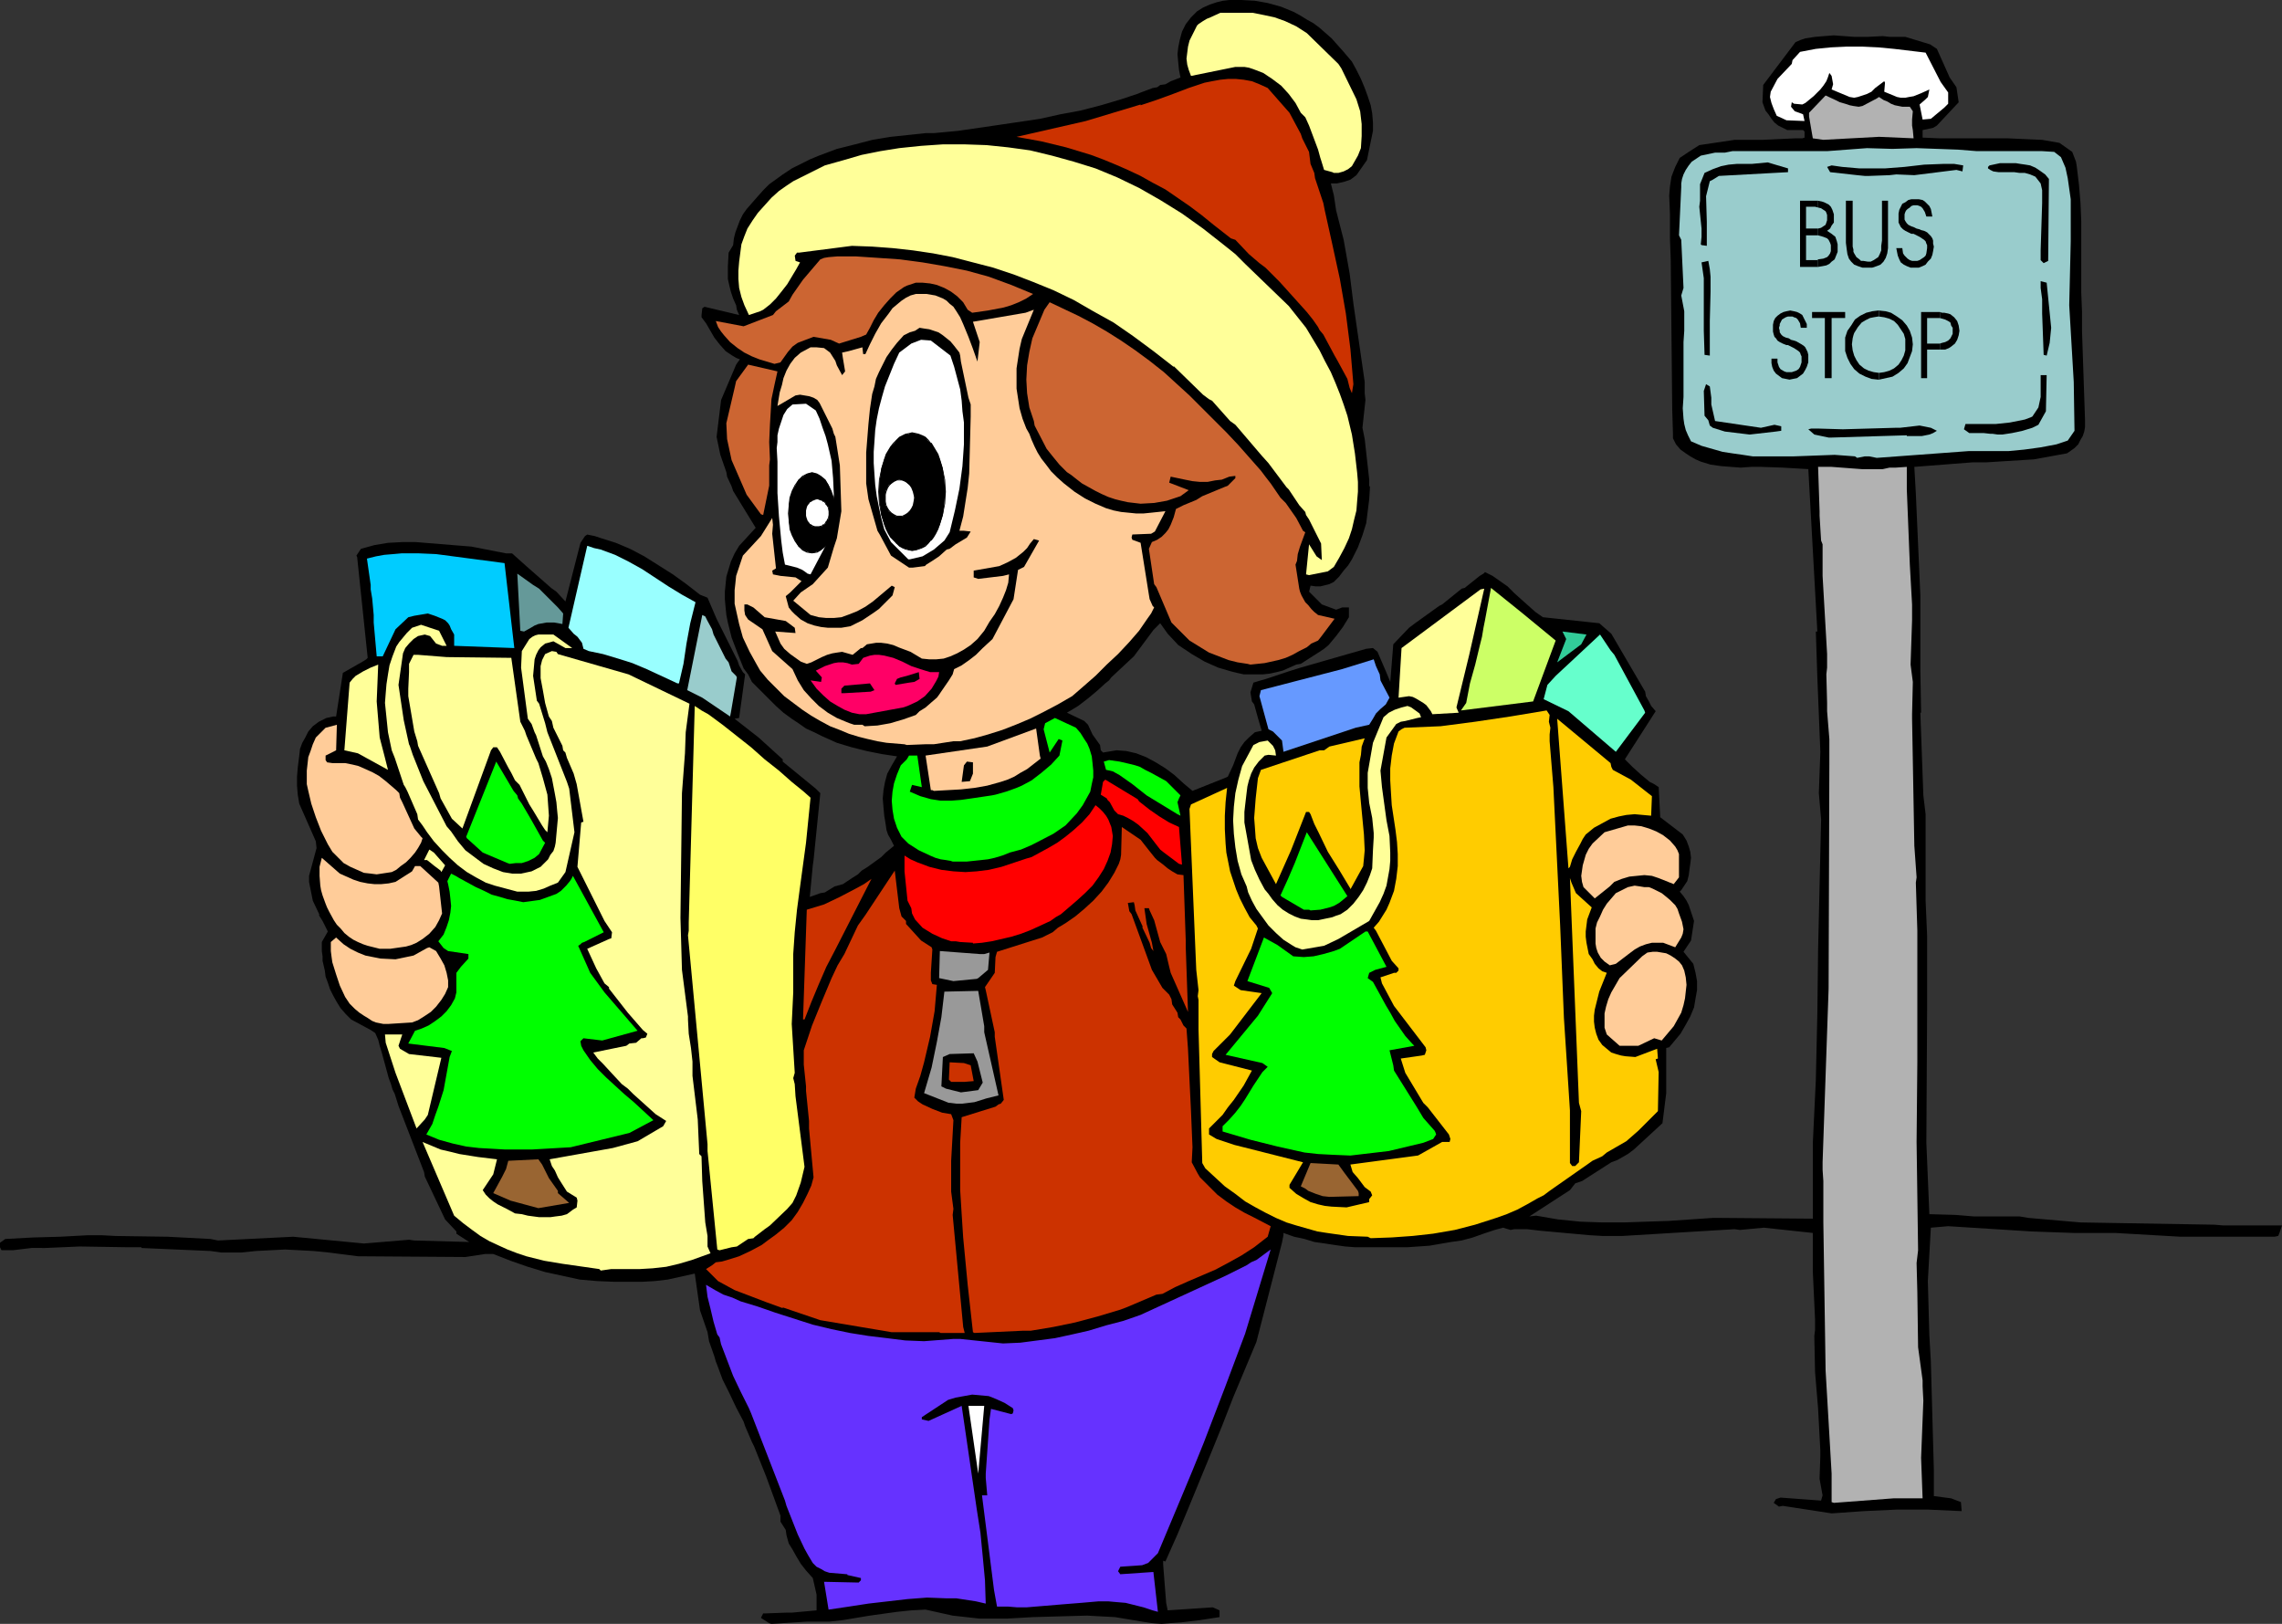<?xml version="1.0" encoding="UTF-8" standalone="no"?>
<svg
   version="1.0"
   width="129.766mm"
   height="92.336mm"
   id="svg92"
   sodipodi:docname="Holiday Shopping 2.wmf"
   xmlns:inkscape="http://www.inkscape.org/namespaces/inkscape"
   xmlns:sodipodi="http://sodipodi.sourceforge.net/DTD/sodipodi-0.dtd"
   xmlns="http://www.w3.org/2000/svg"
   xmlns:svg="http://www.w3.org/2000/svg">
  <rect width="100%" height="100%" fill="#333333" stroke="none"/>
  <sodipodi:namedview
     id="namedview92"
     pagecolor="#ffffff"
     bordercolor="#000000"
     borderopacity="0.25"
     inkscape:showpageshadow="2"
     inkscape:pageopacity="0.0"
     inkscape:pagecheckerboard="0"
     inkscape:deskcolor="#d1d1d1"
     inkscape:document-units="mm" />
  <defs
     id="defs1">
    <pattern
       id="WMFhbasepattern"
       patternUnits="userSpaceOnUse"
       width="6"
       height="6"
       x="0"
       y="0" />
  </defs>
  <path
     style="fill:#000000;fill-opacity:1;fill-rule:evenodd;stroke:none"
     d="m 165.317,348.825 -1.778,-1.131 0.485,-0.969 h 0.646 l 4.363,-0.162 h 1.131 l 5.333,-0.485 v -3.393 l -0.808,-3.554 -1.454,-1.616 -1.131,-1.454 -0.97,-1.616 -0.808,-1.454 -0.808,-1.293 -0.485,-1.777 -0.162,-1.131 -1.131,-1.777 v -1.293 l -3.07,-8.402 -2.586,-6.463 -0.485,-0.969 -1.454,-3.393 -0.323,-0.969 -1.616,-3.07 -1.454,-3.07 -1.454,-2.908 -1.131,-3.07 -0.323,-0.808 -0.323,-1.131 -1.131,-3.231 -0.323,-1.939 -1.616,-4.685 -1.131,-7.917 -2.909,0.646 -2.909,0.646 -2.747,0.323 -2.909,0.162 h -1.939 -3.717 l -3.878,-0.162 -3.717,-0.323 -3.717,-0.808 -3.717,-0.808 -3.717,-1.131 -3.717,-1.293 -3.717,-1.454 h -1.778 l -4.202,0.646 -23.109,-0.162 -6.302,-0.808 -3.232,-0.323 -3.07,-0.162 -3.07,-0.162 -3.07,0.162 -3.232,0.162 -3.07,0.323 h -4.363 l -2.262,-0.323 -14.867,-0.646 v -0.162 h -2.909 l -10.342,-0.162 -7.434,0.323 H 8.242 6.787 l -4.04,0.485 H 0.323 L 0,268.041 v -0.969 l 1.131,-0.808 5.979,-0.323 5.818,-0.162 5.979,-0.323 h 2.909 l 3.07,0.162 11.15,0.162 9.211,0.485 1.616,0.323 16.16,-0.808 15.19,1.454 9.696,-0.808 1.131,0.162 11.797,0.323 -2.747,-1.777 v -0.485 l -2.424,-2.585 -4.363,-9.209 -0.162,-0.969 -5.494,-14.218 -0.808,-2.585 -0.485,-0.969 -0.323,-1.131 -0.485,-1.293 -1.454,-5.332 -0.485,-1.616 -0.323,-1.293 -0.646,-1.454 -0.97,-0.646 -4.202,-2.262 v 0 l -1.131,-1.131 -1.131,-1.293 -0.808,-1.293 -0.808,-1.454 -0.646,-1.293 -0.485,-1.454 -0.485,-1.293 -0.162,-1.293 -0.485,-2.1 v -0.969 l -0.162,-1.131 v -1.939 l 1.293,-2.262 -0.646,-1.293 -0.485,-0.969 -0.808,-1.293 h 0.162 l -1.454,-3.07 -0.808,-4.039 v -1.293 l 1.616,-5.978 -0.162,-1.454 -3.555,-8.078 -0.323,-1.939 -0.162,-1.939 v -1.939 l 0.162,-1.939 0.323,-2.585 0.162,-1.454 0.485,-1.293 0.646,-1.131 0.646,-1.293 0.97,-1.131 1.293,-0.969 v 0 l 1.616,-0.808 1.454,-0.323 h 0.646 l 1.454,-9.371 4.525,-2.585 0.485,-0.323 0.323,-0.323 -2.262,-21.65 -0.162,-0.323 0.97,-1.454 2.909,-0.808 2.909,-0.485 3.07,-0.162 h 2.909 l 5.979,0.485 5.979,0.485 7.434,1.454 h 1.293 l 3.07,2.747 5.333,4.685 1.131,0.808 1.939,2.1 3.232,-12.602 0.97,-1.454 0.485,-0.323 1.616,0.323 1.454,0.485 3.07,0.969 3.07,1.293 3.07,1.616 3.07,1.939 3.07,1.939 2.909,2.1 2.909,2.262 1.616,0.646 1.454,3.393 0.485,1.131 4.525,9.048 0.323,0.969 0.808,1.454 0.485,0.485 -1.293,9.371 -0.97,0.162 5.171,4.039 5.171,4.685 v 0.485 l 7.11,5.816 0.97,0.969 -1.454,14.38 -0.162,1.131 -0.646,6.786 2.262,-0.808 0.97,-0.162 2.101,-1.293 1.778,-0.485 1.939,-1.293 1.293,-0.808 0.808,-0.808 1.293,-0.808 2.909,-2.1 0.97,-0.969 1.778,-1.454 -0.646,-1.293 -0.646,-1.131 -0.323,-0.969 -0.162,-1.131 -0.323,-1.939 -0.162,-1.777 -0.162,-1.939 0.162,-1.777 0.323,-1.777 0.485,-1.777 0.97,-1.777 1.131,-1.939 -3.232,-0.485 -3.232,-0.646 -3.232,-0.808 -3.232,-0.969 -3.232,-1.454 -1.616,-0.808 -1.778,-0.808 -1.616,-1.131 -1.454,-0.969 -1.778,-1.293 -1.616,-1.454 -2.424,-2.424 -2.747,-2.747 -0.808,-1.616 -0.97,-1.293 -1.293,-3.231 -1.293,-3.393 -0.808,-3.231 -0.323,-1.616 -0.162,-1.616 -0.162,-1.777 v -1.616 l 0.162,-1.616 0.162,-1.616 0.485,-1.616 0.485,-1.616 0.808,-1.777 0.97,-1.616 3.555,-3.878 -4.848,-7.917 -0.323,-0.969 -0.97,-2.1 -0.162,-0.969 -1.293,-3.716 -0.808,-3.878 0.97,-7.917 3.232,-7.594 0.323,-0.485 0.485,-0.646 -0.808,-0.323 -0.808,-0.485 -1.454,-0.969 -1.293,-1.454 -1.131,-1.454 -1.778,-3.07 -0.97,-1.293 v -0.485 l 0.162,-1.454 0.485,-0.323 7.434,1.777 -0.485,-1.131 -0.162,-0.969 -0.646,-1.454 -0.485,-1.454 -0.323,-1.293 -0.323,-1.454 v -1.454 -1.293 l 0.162,-2.908 0.97,-1.616 0.162,-1.454 0.323,-1.293 0.485,-1.293 0.485,-1.293 0.646,-1.293 0.808,-1.131 1.131,-1.293 1.131,-1.293 1.293,-1.454 1.293,-1.293 2.909,-2.1 1.939,-1.293 1.939,-0.969 1.939,-0.969 1.939,-0.808 3.878,-1.454 3.878,-0.969 3.717,-0.969 3.878,-0.646 7.595,-0.808 h 1.778 l 5.171,-0.485 8.888,-1.293 8.726,-1.293 4.363,-0.969 4.363,-0.808 4.363,-1.131 4.363,-1.293 3.394,-1.131 0.808,-0.323 2.586,-0.969 0.97,-0.162 0.646,-0.485 1.131,-0.162 1.131,-0.646 2.101,-0.808 -0.323,-1.616 -0.162,-1.616 -0.162,-1.777 0.162,-1.454 0.323,-1.616 0.485,-1.777 0.808,-1.616 1.131,-1.454 1.293,-1.293 1.293,-0.808 1.454,-0.646 1.454,-0.485 1.293,-0.323 L 264.216,0 h 2.586 l 2.909,0.162 2.747,0.485 2.909,0.808 2.747,1.131 1.454,0.808 1.293,0.808 1.454,0.808 1.293,0.969 2.586,2.262 1.293,1.454 1.293,1.454 1.778,2.1 0.97,1.777 0.97,1.939 0.808,1.939 0.646,1.777 0.646,1.939 0.323,1.777 0.162,1.939 v 1.777 l -1.293,6.301 -2.262,3.231 -1.293,0.969 -1.454,0.485 -1.454,0.323 h -1.293 l 0.646,2.585 0.485,3.231 1.616,6.301 1.293,7.271 0.808,6.463 2.424,16.803 v 2.424 l 0.162,1.454 -0.646,5.978 0.485,2.424 0.97,8.725 v 1.293 l 0.162,0.323 v 0 l -0.162,2.585 -0.323,2.585 -0.323,2.585 -0.808,2.585 -0.97,2.585 -1.293,2.585 -0.808,1.293 -0.97,1.131 -0.97,1.293 -1.131,1.131 -0.97,0.485 -1.939,0.485 h -0.97 l -1.131,-0.162 -0.323,1.293 2.747,2.747 3.07,1.131 1.293,-0.485 h 1.454 v 2.1 l -1.293,2.1 -1.454,1.939 -1.616,1.939 -0.97,0.808 -0.97,0.646 -4.04,2.585 -0.97,0.162 -2.909,1.293 -1.293,0.323 -1.454,0.323 -1.454,0.162 h -1.454 -1.293 -1.454 l -1.454,-0.323 -1.293,-0.323 -2.747,-0.808 -2.909,-1.293 -2.747,-1.616 -2.909,-1.939 -2.262,-2.424 -1.616,-2.262 -1.454,1.454 -4.202,5.655 -4.848,4.524 -0.485,0.646 -0.808,0.646 -1.778,1.616 -0.97,0.808 -0.97,0.808 -2.101,1.616 -2.424,1.454 3.717,1.777 0.808,0.808 0.97,2.1 1.616,2.262 0.162,1.131 0.485,0.485 2.909,-0.485 2.101,0.162 2.101,0.485 2.101,0.808 2.101,1.131 2.101,1.293 1.939,1.454 1.939,1.777 1.939,1.616 7.272,-2.908 0.323,-0.162 1.131,-2.424 0.97,-2.585 0.646,-1.293 0.808,-1.131 0.97,-0.969 1.293,-1.131 1.454,-0.323 -0.808,-2.747 -0.808,-2.908 -0.485,-0.646 -0.323,-1.939 0.646,-2.1 1.616,-0.485 1.131,-0.323 4.848,-1.616 2.586,-0.808 14.059,-4.039 1.454,-0.162 0.97,0.808 1.939,4.524 0.808,1.939 0.646,-8.078 3.394,-3.554 1.293,-0.969 5.171,-3.716 0.646,-0.323 4.202,-3.393 0.646,-0.162 3.232,-2.585 0.808,-0.485 0.323,-0.323 1.616,0.808 1.616,1.131 1.616,1.131 1.454,1.454 3.07,2.747 1.454,1.293 1.616,1.131 12.12,1.293 2.586,2.262 7.272,12.441 0.162,0.969 0.646,1.131 0.485,0.969 0.97,1.131 -6.626,10.34 0.808,0.808 0.808,0.808 1.778,1.616 1.939,1.616 0.97,0.485 0.97,0.646 0.323,6.463 4.848,3.716 0.808,1.293 0.485,1.293 0.323,1.131 0.162,1.293 -0.162,1.293 -0.162,1.131 -0.162,1.293 -0.323,1.293 -1.293,1.939 -0.323,0.323 0.808,0.969 0.646,0.969 0.485,0.969 0.323,0.969 0.808,2.424 -0.646,4.201 -1.616,2.424 2.101,2.585 0.485,1.939 0.323,1.777 v 1.939 l -0.323,1.777 -0.323,1.939 -0.808,1.939 -0.97,1.777 -1.131,1.939 -2.424,2.908 -0.646,0.162 v 9.694 l -0.808,6.463 -6.141,5.655 -1.293,0.969 -2.262,1.293 -1.293,0.485 -6.302,4.039 -1.454,0.485 -1.131,1.454 -8.726,5.655 1.454,-0.162 4.686,0.808 4.848,0.485 4.686,0.162 h 4.686 l 4.686,-0.162 4.848,-0.162 9.534,-0.646 h 1.616 l 19.877,0.162 v -14.864 -1.454 l 0.646,-13.572 0.323,-14.218 0.162,-13.733 0.646,-27.951 -0.485,-5.655 0.323,-8.886 -0.646,-15.995 -0.323,-9.856 h 0.323 l -1.939,-34.899 -5.494,-0.323 -4.686,-0.162 h -2.101 l -2.262,0.162 -2.101,-0.162 -2.101,-0.162 -2.262,-0.323 -2.101,-0.646 -1.131,-0.485 -1.131,-0.646 -0.97,-0.646 -1.131,-0.808 -0.97,-1.131 -0.646,-1.293 v -0.969 l -0.162,-5.17 -0.323,-32.314 -0.162,-4.362 v -1.131 -4.201 l -0.162,-4.039 0.162,-1.939 0.323,-2.1 0.808,-2.1 0.485,-0.969 0.485,-0.969 1.939,-1.293 2.262,-1.454 7.595,-1.131 h 1.616 1.939 2.424 l 6.949,-0.323 h 1.616 l 0.485,-0.162 v -1.293 l -0.323,-0.323 h -3.394 l -0.97,-0.485 -0.97,-0.485 -0.808,-0.646 -0.646,-0.808 -0.646,-0.969 -0.646,-0.808 -0.646,-1.777 0.162,-3.716 6.949,-9.209 1.131,-0.485 0.97,-0.323 2.101,-0.323 1.939,-0.162 2.101,-0.162 4.363,0.323 h 2.909 l 3.232,-0.162 1.454,0.162 h 1.939 1.454 l 5.333,1.616 1.454,0.969 2.747,6.14 1.454,2.1 0.485,3.231 -4.686,5.009 -0.808,0.485 -2.262,0.485 v 1.616 l 3.717,0.162 h 3.555 3.717 3.717 3.717 l 3.555,0.162 3.717,0.162 3.717,0.646 2.747,1.939 0.808,2.1 0.162,0.969 0.485,4.039 0.323,3.878 0.162,3.878 v 3.716 4.039 7.594 l 0.162,4.039 v 4.201 l 0.646,19.065 v 0.808 0.808 l -0.162,0.969 -0.323,0.969 -0.485,0.808 -0.485,0.969 -0.808,0.808 -1.131,0.808 -0.485,0.323 -7.11,1.293 -10.342,0.646 h -2.909 l -12.443,0.969 0.323,5.655 0.97,21.973 v 15.026 1.131 l 0.162,9.048 h -0.162 l 0.646,17.772 0.485,4.039 v 18.58 l 0.323,7.432 v 3.554 7.594 5.17 l -0.162,28.274 0.646,15.349 5.656,0.162 1.939,0.162 1.939,0.162 h 4.04 3.878 1.939 l 1.939,0.323 11.15,0.969 28.765,0.485 1.939,0.162 h 1.293 3.878 5.494 1.939 l -0.485,1.454 -0.323,0.808 -0.808,0.162 h -20.2 l -14.059,-0.808 h -8.888 l -9.05,-0.323 -17.938,-1.131 -3.717,0.323 -0.646,11.471 0.323,11.633 0.323,5.655 0.162,5.816 0.323,11.633 0.162,5.816 v 5.655 l 3.717,0.485 2.101,0.808 0.162,1.939 -3.555,-0.162 -3.555,-0.162 h -6.949 l -6.949,0.323 -6.949,0.485 -10.504,-1.616 -0.808,0.162 -1.131,-0.808 0.485,-0.808 0.97,-0.323 8.726,0.646 0.323,-1.131 -0.646,-3.554 0.162,-4.847 v -1.293 l -0.485,-9.048 -0.646,-7.755 -0.162,-7.755 0.162,-1.293 v -2.262 l -0.485,-10.34 v -8.24 l -10.504,-1.131 -5.171,0.485 -1.131,-0.162 -24.078,1.454 h -1.778 -2.586 l -2.747,-0.162 -5.333,-0.485 -5.333,-0.485 -2.747,-0.323 h -2.747 l -0.808,0.162 -1.616,-0.485 -1.778,0.485 -2.424,0.808 -2.262,0.808 -2.424,0.646 -2.262,0.323 -4.686,0.808 -4.686,0.323 h -9.05 -2.262 l -2.101,-0.162 -2.262,-0.323 -2.101,-0.323 -2.262,-0.323 -2.101,-0.646 -2.262,-0.485 -2.262,-0.808 v 0.485 l -0.323,1.616 -5.494,21.327 -5.01,11.956 -2.262,5.816 -2.424,5.978 -4.848,11.794 -2.424,5.816 -2.586,5.816 -0.485,-0.162 v 0.808 l 0.646,8.24 0.323,1.616 9.696,-0.646 1.454,0.646 v 1.454 l -4.202,0.646 -4.04,0.485 -2.262,0.162 -1.939,0.162 -2.101,-0.162 -2.101,-0.323 -2.909,-0.485 -2.909,-0.485 -3.07,-0.162 -2.909,-0.162 -5.818,0.162 -5.818,0.162 -5.656,0.323 h -3.07 -2.747 l -2.909,-0.323 -2.909,-0.323 -2.909,-0.646 -2.909,-0.646 -3.07,0.162 -3.07,0.323 -5.818,0.808 -2.909,0.485 -2.909,0.485 -2.909,0.323 h -2.909 -1.939 l -7.595,0.485 z"
     id="path1" />
  <path
     style="fill:#6632ff;fill-opacity:1;fill-rule:evenodd;stroke:none"
     d="m 247.733,346.079 -1.939,-0.646 -1.939,-0.485 -1.939,-0.485 -1.939,-0.162 -1.778,-0.162 h -2.101 l -3.717,0.323 -4.04,0.323 -3.878,0.323 -3.878,0.323 h -1.939 l -1.939,-0.162 h -2.424 l -0.646,-3.554 -2.586,-20.358 h 1.131 l -0.323,-3.716 v -0.969 l 0.808,-11.633 0.323,-2.262 4.363,1.131 0.323,-0.162 0.162,-0.646 -0.162,-0.485 -1.778,-1.131 -1.778,-0.808 -1.616,-0.646 -1.778,-0.162 -1.778,-0.162 -1.778,0.323 -1.778,0.323 -1.616,0.485 -5.656,3.716 v 0.485 l 1.454,0.323 7.11,-3.231 3.232,22.135 0.808,5.17 0.485,5.009 0.485,5.17 0.162,5.009 -2.101,-0.485 -2.101,-0.323 -2.101,-0.323 h -2.101 l -4.202,-0.162 -4.202,0.323 -4.202,0.485 -4.202,0.485 -4.202,0.646 -4.363,0.646 -0.97,-5.978 7.434,0.162 0.485,-0.485 v -0.485 l -2.909,-0.646 v -0.162 l -1.939,-0.162 -1.939,-0.162 -0.97,-0.323 -0.808,-0.485 -0.97,-0.485 -0.808,-0.808 -0.97,-1.616 -0.808,-1.454 -1.454,-3.07 -2.424,-6.14 -0.323,-1.131 -7.272,-18.742 -0.485,-1.131 -1.778,-3.554 -1.616,-3.393 -1.293,-3.393 -1.293,-3.393 -0.323,-1.454 -0.485,-0.646 -0.808,-2.747 -0.646,-2.747 -0.646,-2.585 -0.323,-2.585 1.939,1.131 1.778,0.969 1.939,0.646 1.778,0.808 3.717,1.131 3.717,1.293 4.04,1.293 4.04,1.293 4.04,0.969 3.878,0.808 4.04,0.646 4.04,0.485 3.878,0.485 4.04,0.162 v 0 l 6.302,-0.485 h 1.454 l 9.211,0.969 3.717,-0.162 3.717,-0.485 3.717,-0.485 3.717,-0.808 3.555,-0.808 3.717,-1.131 3.717,-0.969 3.717,-1.293 18.261,-8.402 4.525,-2.262 0.97,-0.646 1.131,-0.485 3.07,-2.262 -5.494,18.096 -4.363,11.633 -4.525,11.794 -2.424,5.978 -2.424,5.816 -5.01,11.956 -2.101,2.1 -1.293,0.485 -4.686,0.323 -0.485,0.969 0.485,0.646 7.11,-0.485 0.97,8.563 z"
     id="path2" />
  <path
     style="fill:#b2b2b2;fill-opacity:1;fill-rule:evenodd;stroke:none"
     d="m 393.657,322.813 v -6.14 l -1.293,-22.135 -0.485,-31.829 v -8.886 l -0.162,-2.424 v -1.616 l 1.293,-37.322 0.162,-48.147 v -4.201 -1.293 l -0.485,-5.978 v -1.777 l -0.162,-6.14 0.162,-1.454 v -2.908 l -0.97,-16.803 v -5.009 -1.777 l -0.323,-0.808 -0.323,-5.332 v -0.969 l -0.323,-9.533 h 2.909 l 6.464,0.485 h 2.747 1.778 l 1.454,-0.323 h 1.293 l 2.424,-0.162 v 4.847 l 0.646,16.157 0.485,8.563 v 3.393 l -0.323,9.533 0.485,3.716 -0.162,6.947 v 0.969 l 0.485,27.305 0.485,6.786 -0.162,1.131 0.323,10.34 v 25.205 2.908 l -0.162,17.288 0.323,23.266 -0.323,2.747 0.162,6.301 0.162,11.794 0.97,7.109 v 1.293 l 0.162,3.07 -0.485,12.279 0.323,8.725 h -6.302 l -12.766,0.969 z"
     id="path3" />
  <path
     style="fill:#ffffff;fill-opacity:1;fill-rule:evenodd;stroke:none"
     d="m 210.241,316.673 -2.101,-14.541 h 3.394 z"
     id="path4" />
  <path
     style="fill:#cc3200;fill-opacity:1;fill-rule:evenodd;stroke:none"
     d="m 201.838,286.299 h -10.181 l -15.352,-2.585 -8.08,-2.747 v 0.162 l -3.555,-1.293 -3.394,-1.293 -3.394,-1.293 -1.778,-0.969 -1.778,-0.969 -2.586,-2.585 1.293,-0.808 0.808,-0.646 1.293,-0.162 1.131,-0.323 2.586,-0.808 2.424,-1.131 2.424,-1.293 1.293,-0.969 1.778,-1.293 1.778,-1.454 1.616,-1.616 1.293,-1.777 1.131,-1.939 0.97,-1.939 0.808,-1.777 0.485,-1.777 -0.97,-10.502 v -1.616 l -0.646,-6.463 v -0.969 l -0.485,-4.685 v -1.293 -1.777 l 1.778,-5.332 2.101,-5.17 2.101,-5.009 1.293,-2.747 1.454,-2.424 2.909,-6.14 1.616,-2.262 6.302,-9.533 0.97,8.078 0.485,1.777 0.97,0.969 v 0.646 l 3.232,3.554 2.262,1.454 0.162,0.485 -0.323,5.009 v 1.616 l 0.323,0.808 0.97,0.162 -0.485,5.655 -0.97,5.493 -0.646,2.747 -0.646,2.747 -0.808,2.908 -0.97,2.747 -0.323,1.939 0.808,0.808 0.97,0.646 2.101,0.969 2.101,0.808 1.939,0.323 0.485,1.293 -0.485,8.725 v 5.493 1.131 l 0.485,3.716 -0.162,1.293 2.262,24.074 0.323,1.293 h -5.171 z"
     id="path5" />
  <path
     style="fill:#cc3200;fill-opacity:1;fill-rule:evenodd;stroke:none"
     d="m 209.11,286.299 -1.131,-10.179 -0.97,-10.179 -0.323,-5.009 -0.323,-5.17 v -5.009 -5.17 l 0.323,-5.493 7.272,-2.262 0.646,-0.485 0.485,-0.162 0.646,-0.808 -1.939,-13.572 v -0.969 l -1.939,-9.048 -0.162,-0.646 2.101,-3.07 0.162,-3.393 0.323,-1.131 9.696,-3.07 0.97,-0.485 1.293,-0.646 1.131,-0.969 1.616,-0.969 2.101,-1.454 1.939,-1.616 1.939,-1.777 1.778,-1.939 1.454,-1.939 1.293,-2.1 0.97,-1.939 0.323,-0.969 0.162,-0.969 0.162,-5.978 4.04,2.747 1.778,2.262 1.293,1.616 0.485,0.485 0.646,0.485 0.646,0.485 0.97,0.808 0.97,0.646 1.131,0.646 1.293,0.162 0.485,14.056 v 1.454 l 0.485,13.895 -3.717,-8.402 -0.323,-1.293 -0.646,-2.747 -1.293,-2.585 -1.293,-4.685 -0.97,-2.1 -0.162,-0.485 h -0.97 l 0.485,3.393 1.131,4.039 0.323,1.777 -0.485,-0.646 -0.323,-1.131 -1.616,-3.393 h 0.162 l -1.616,-3.554 -0.162,-1.131 -0.162,-0.646 -1.293,0.162 0.323,1.777 0.485,0.646 4.363,11.956 2.262,3.878 1.454,1.454 0.485,0.969 0.162,1.131 1.131,1.777 0.162,0.969 0.485,0.485 0.646,1.293 0.646,0.646 0.323,4.362 0.646,13.41 0.323,7.755 -0.162,3.231 1.293,2.424 0.485,0.808 1.939,1.939 1.778,1.777 1.939,1.454 1.939,1.293 1.939,1.131 1.939,0.969 3.717,1.939 -0.646,2.262 -2.909,2.262 -2.747,1.777 -2.909,1.616 -2.747,1.454 -5.656,2.424 -2.909,1.293 -2.747,1.454 -1.293,0.162 -6.464,2.747 -1.293,0.485 -4.848,1.454 -4.848,1.293 -4.686,0.969 -4.848,0.808 h -1.616 l -10.504,0.485 z"
     id="path6" />
  <path
     style="fill:#ffff99;fill-opacity:1;fill-rule:evenodd;stroke:none"
     d="m 128.795,272.727 -7.918,-1.131 -3.878,-0.646 -3.878,-0.969 -1.939,-0.646 -2.101,-0.808 -1.778,-0.808 -2.101,-0.969 -1.939,-1.131 -1.778,-1.293 -1.939,-1.454 -1.939,-1.616 -6.787,-15.834 1.939,0.808 1.939,0.808 2.101,0.485 1.939,0.485 4.04,0.646 4.04,0.485 -0.808,3.231 -2.262,3.393 0.646,0.969 0.808,0.808 0.808,0.646 0.97,0.646 1.939,0.969 1.778,0.969 1.454,0.162 1.293,0.323 2.424,0.323 h 2.424 l 1.131,-0.162 1.293,-0.162 1.131,-0.323 1.293,-0.969 0.808,-0.485 0.162,-1.454 -0.162,-0.646 -2.101,-1.293 -1.131,-1.777 -0.808,-1.293 -0.646,-1.454 -0.646,-0.969 -0.485,-1.454 13.574,-2.424 5.333,-1.454 5.494,-3.231 0.646,-1.131 -2.262,-1.454 -4.848,-4.362 -1.131,-1.131 -1.293,-0.969 -2.101,-2.262 -1.939,-2.1 -1.131,-1.131 -0.97,-1.293 7.11,-1.454 0.646,-0.485 1.454,-0.162 1.131,-0.969 h 0.323 l 0.646,-0.162 0.323,-0.808 -0.97,-0.808 -3.232,-3.716 -4.04,-5.17 v -0.323 l -0.97,-0.808 -1.778,-3.231 -1.939,-4.201 4.686,-2.1 0.485,-0.162 0.162,-1.293 -1.616,-2.424 -5.818,-11.633 0.808,-9.533 0.485,-0.162 -1.454,-8.078 -0.646,-2.262 -1.454,-3.393 -0.323,-1.131 -0.485,-0.485 -0.162,-0.969 -1.939,-3.878 -0.323,-1.454 -0.646,-0.969 -0.808,-2.908 -0.485,-2.747 -0.485,-2.585 v -1.293 -1.293 l 0.323,-1.293 0.646,-1.293 1.454,-0.646 0.97,0.162 0.323,0.485 15.19,4.362 13.09,6.301 -0.808,6.14 -0.162,4.524 -0.646,8.563 -0.323,26.82 0.323,11.148 1.293,10.017 v 0.646 0 l 0.162,3.07 0.485,3.07 0.323,2.908 v 3.07 l 1.131,9.371 0.323,7.432 0.485,0.485 0.162,5.332 0.646,8.886 0.485,2.908 v 2.262 l 0.646,1.454 -4.04,1.454 -2.747,0.808 -2.747,0.646 -2.909,0.323 -2.747,0.162 h -1.939 -4.202 l -2.262,0.323 z"
     id="path7" />
  <path
     style="fill:#ffff66;fill-opacity:1;fill-rule:evenodd;stroke:none"
     d="m 154.166,268.526 -2.101,-21.165 v -1.454 l -4.202,-44.916 0.162,-0.969 v -1.777 l 1.293,-46.532 1.454,0.969 1.454,0.808 3.07,2.262 3.07,2.424 3.07,2.424 2.909,2.585 3.07,2.424 2.747,2.424 2.586,2.1 1.454,1.293 -0.485,4.847 -0.485,4.847 -1.293,9.533 -0.646,4.847 -0.485,4.847 -0.323,4.685 v 4.847 3.393 l -0.323,6.786 0.646,10.502 -0.323,1.131 0.323,1.293 0.162,2.585 1.939,15.187 -0.808,3.393 -0.97,2.747 -0.808,1.616 -1.131,1.293 -3.717,3.554 -1.131,0.808 -2.101,1.616 -0.323,0.323 -1.131,0.162 -2.424,1.616 -1.131,0.162 -2.586,0.646 z"
     id="path8" />
  <path
     style="fill:#ffcc00;fill-opacity:1;fill-rule:evenodd;stroke:none"
     d="m 293.95,265.779 -4.202,-0.162 -4.525,-0.646 -2.101,-0.323 -2.262,-0.646 -2.262,-0.646 -2.101,-0.646 -2.262,-0.969 -2.262,-1.131 -2.101,-1.131 -2.262,-1.293 -2.101,-1.616 -2.262,-1.616 -2.101,-1.939 -2.101,-1.939 -0.646,-1.131 -0.808,-28.759 v -4.362 -1.939 l -0.162,-0.808 0.162,-1.293 -0.485,-4.362 -0.323,-7.594 -1.131,-26.982 0.323,-0.969 7.757,-3.554 -0.323,3.07 -0.162,2.908 v 2.908 l 0.162,3.07 0.162,1.939 0.808,4.039 0.646,1.939 0.646,1.939 0.808,1.939 0.97,1.939 1.131,2.1 1.454,1.777 0.323,0.646 -1.454,4.362 -3.394,6.947 -0.323,0.969 1.454,0.969 4.525,0.646 -6.787,8.886 -3.555,3.554 -0.323,0.646 v 0.646 l 1.616,1.131 6.949,1.777 -1.778,3.231 -2.101,3.07 -1.293,1.616 -1.131,1.616 -1.454,1.454 -1.454,1.454 v 1.293 l 1.616,0.969 1.939,0.646 1.939,0.646 1.939,0.485 12.766,3.231 -2.909,4.847 v 0.646 l 1.454,1.293 1.616,0.969 1.454,0.808 1.616,0.485 1.454,0.323 1.454,0.162 3.232,0.162 4.848,-1.131 v -0.646 l 0.646,-0.808 -0.323,-0.808 -1.293,-0.969 -1.454,-1.939 -1.131,-1.293 -0.485,-1.616 14.544,-1.939 5.171,-2.908 h 1.616 l 0.162,-0.646 -0.323,-0.969 -4.525,-5.816 -0.97,-0.969 -3.878,-6.463 -0.97,-3.07 4.525,-0.646 0.646,-0.162 0.323,-0.969 -0.162,-0.646 -6.787,-8.886 -2.586,-4.847 -0.323,-1.293 2.909,-0.969 h 0.485 l 0.485,-0.485 v -0.485 l -1.454,-1.616 -3.394,-6.463 -0.485,-0.646 1.131,-1.293 0.808,-1.293 0.808,-1.293 0.646,-1.454 0.485,-1.293 0.485,-1.293 0.485,-2.585 0.323,-2.747 v -2.585 l -0.162,-2.585 -0.323,-2.585 -0.808,-5.332 -0.162,-2.585 -0.162,-2.747 v -2.585 l 0.323,-2.747 0.485,-2.585 0.485,-1.293 0.485,-1.293 0.646,-0.485 0.646,-0.323 3.878,-0.162 3.878,-0.162 7.434,-0.969 7.595,-1.131 7.757,-1.293 0.646,0.969 -0.162,1.454 0.323,1.293 -0.162,1.454 v 1.454 l 0.808,9.856 0.485,9.856 0.97,19.873 0.808,19.873 0.646,9.856 0.646,10.017 v 6.947 4.362 l 0.485,0.646 h 0.646 l 0.808,-0.808 0.485,-10.987 -0.485,-1.777 -1.939,-48.309 0.323,0.969 0.97,2.262 3.394,3.07 -0.485,1.293 -0.485,1.293 -0.162,1.293 -0.162,1.293 v 1.131 l 0.162,1.293 0.485,2.424 0.808,1.131 0.485,0.969 0.808,0.969 0.808,0.646 0.97,0.323 -1.616,4.039 -0.646,2.585 -0.323,1.293 -0.162,1.293 v 1.293 l 0.162,1.293 0.323,1.293 0.485,1.293 0.808,1.131 0.97,0.808 0.97,0.808 0.97,0.323 1.131,0.323 0.97,0.162 2.101,0.162 4.686,-1.777 0.162,2.1 -0.485,0.162 0.646,2.747 -0.162,8.402 -4.202,4.201 -2.586,2.262 -4.202,2.424 -0.97,0.808 -2.101,0.969 -1.131,0.808 -8.08,5.655 -1.293,0.969 -1.293,0.646 -2.262,1.293 -2.101,1.131 -2.262,0.969 -2.262,0.808 -4.525,1.454 -4.363,1.131 -4.686,0.808 -4.363,0.485 -4.525,0.323 -4.525,0.162 z"
     id="path9" />
  <path
     style="fill:#996532;fill-opacity:1;fill-rule:evenodd;stroke:none"
     d="m 115.705,259.64 -5.979,-1.616 -3.717,-1.616 0.97,-1.777 0.97,-1.777 0.808,-1.616 0.485,-1.777 6.464,-0.323 0.808,1.131 1.454,2.908 1.939,2.747 v 0.485 l 2.424,2.1 z"
     id="path10" />
  <path
     style="fill:#996532;fill-opacity:1;fill-rule:evenodd;stroke:none"
     d="m 285.708,257.216 -1.454,-0.162 -1.454,-0.485 -1.616,-0.646 -0.646,-0.485 -0.97,-0.485 2.101,-5.009 5.979,0.323 1.293,1.777 2.909,3.878 0.162,0.485 v 0.646 z"
     id="path11" />
  <path
     style="fill:#00ff00;fill-opacity:1;fill-rule:evenodd;stroke:none"
     d="m 286.355,248.168 -3.07,-0.162 -2.909,-0.323 -2.909,-0.646 -2.909,-0.646 -5.818,-1.454 -5.979,-1.777 v -1.131 l 1.454,-1.454 1.293,-1.454 1.131,-1.454 0.97,-1.454 1.778,-2.908 1.939,-2.908 1.131,-1.131 -1.131,-0.808 -7.918,-1.777 6.949,-8.402 3.07,-4.847 -0.646,-1.131 -4.686,-1.454 3.555,-9.371 2.909,1.616 3.394,2.424 2.262,0.162 2.101,-0.162 2.101,-0.485 2.262,-0.646 1.293,-0.485 5.494,-3.716 h 0.485 l 4.04,7.594 -2.424,0.646 -1.293,0.646 -0.323,1.131 1.131,0.808 1.778,3.231 0.97,1.777 0.97,1.616 0.97,1.777 1.131,1.616 1.131,1.616 1.454,1.616 0.485,0.485 -5.333,0.969 0.808,3.231 0.162,1.131 4.848,7.755 1.454,2.424 2.424,2.747 0.162,0.323 0.162,0.485 -0.646,0.969 -2.101,0.808 -7.434,1.777 -8.242,0.969 z"
     id="path12" />
  <path
     style="fill:#00ff00;fill-opacity:1;fill-rule:evenodd;stroke:none"
     d="m 114.251,247.038 h -5.656 l -2.747,-0.162 -2.909,-0.162 -2.747,-0.323 -2.909,-0.646 -2.909,-0.808 -2.747,-1.131 1.293,-2.262 0.646,-1.939 0.646,-1.777 1.131,-3.554 0.646,-3.554 0.646,-3.554 0.485,-1.293 -1.616,-0.646 -7.757,-0.969 1.454,-2.747 1.454,-0.485 1.454,-0.646 1.454,-0.969 1.293,-0.969 1.131,-1.131 0.97,-1.293 0.808,-1.454 0.323,-1.293 v -3.231 -0.969 l 0.97,-1.293 1.616,-1.777 v -0.969 l -4.363,-0.646 -0.97,-0.646 -1.131,-1.454 1.131,-1.454 0.646,-1.616 0.485,-1.454 0.323,-1.616 0.162,-1.454 -0.162,-1.616 -0.162,-1.454 -0.323,-1.616 -0.162,-0.646 0.808,-1.616 0.97,0.485 0.808,0.485 1.778,0.969 1.778,0.969 1.778,0.808 1.616,0.808 1.778,0.485 1.616,0.485 1.778,0.323 1.616,0.323 3.555,-0.485 3.555,-1.293 0.97,-0.646 1.131,-1.131 0.808,-0.969 0.323,-0.485 0.323,-0.646 6.626,12.118 -4.202,2.1 -0.485,0.162 -0.323,0.323 -0.485,0.323 2.586,5.816 3.07,4.201 7.11,8.24 -7.595,2.1 -4.04,-0.485 -0.646,0.646 0.162,0.969 0.485,0.969 1.454,2.1 1.616,1.939 1.778,1.777 1.939,1.777 1.939,1.777 2.101,1.777 2.101,1.939 2.101,1.939 -5.171,2.747 -12.605,3.07 z"
     id="path13" />
  <path
     style="fill:#ffff99;fill-opacity:1;fill-rule:evenodd;stroke:none"
     d="m 89.526,242.514 -4.525,-11.956 -2.101,-6.463 -0.162,-1.777 h 3.717 l -0.808,2.424 0.323,0.646 1.939,1.131 6.949,0.808 -2.909,12.279 -0.646,0.969 z"
     id="path14" />
  <path
     style="fill:#999999;fill-opacity:1;fill-rule:evenodd;stroke:none"
     d="m 203.939,237.02 -5.333,-2.1 0.808,-2.747 0.808,-2.747 1.131,-5.493 0.97,-5.332 0.646,-5.493 7.272,-0.162 1.293,7.594 v 1.293 l 3.07,13.572 -2.586,0.646 -2.586,0.808 -1.293,0.162 -1.293,0.162 h -1.293 l -1.293,-0.162 z"
     id="path15" />
  <path
     style="fill:#000000;fill-opacity:1;fill-rule:evenodd;stroke:none"
     d="m 206.525,234.758 -3.232,-0.808 -0.97,-0.485 0.323,-6.301 1.454,-0.646 5.171,-0.162 0.808,1.777 0.97,3.878 0.162,0.646 -0.97,1.616 z"
     id="path16" />
  <path
     style="fill:#cc3200;fill-opacity:1;fill-rule:evenodd;stroke:none"
     d="m 205.717,232.496 h -1.293 l -0.485,-0.485 0.162,-3.716 3.07,0.162 1.454,0.485 0.646,3.393 -1.939,0.162 z"
     id="path17" />
  <path
     style="fill:#ffcc99;fill-opacity:1;fill-rule:evenodd;stroke:none"
     d="m 348.086,224.741 -2.747,-2.424 -0.485,-1.454 v -1.616 -1.454 l 0.323,-1.454 0.485,-1.616 0.646,-1.454 1.778,-3.07 4.848,-4.685 1.131,-0.808 1.131,-0.162 h 0.97 l 0.97,0.162 0.97,0.162 0.97,0.485 0.97,0.646 0.808,0.646 0.646,0.808 0.485,1.131 0.323,1.454 0.162,1.616 -0.162,1.454 -0.162,1.454 -0.323,1.454 -0.485,1.616 -0.808,1.454 -0.808,1.454 -2.586,3.07 -1.616,-0.485 -3.394,1.616 z"
     id="path18" />
  <path
     style="fill:#ffcc99;fill-opacity:1;fill-rule:evenodd;stroke:none"
     d="m 83.386,220.056 h -0.97 l -0.808,-0.162 -0.808,-0.162 -0.808,-0.323 -0.97,-0.646 -0.808,-0.485 -0.97,-0.646 -0.97,-0.808 -1.131,-1.131 -0.97,-1.454 -1.131,-2.424 -0.808,-2.424 -0.808,-2.585 -0.162,-1.131 -0.162,-1.293 v -1.939 l 1.131,-0.969 1.616,1.454 1.454,0.969 1.616,0.808 1.616,0.646 1.616,0.323 1.616,0.323 3.232,0.162 3.878,-0.808 2.909,-1.616 0.485,-0.162 1.454,0.808 0.97,1.616 0.808,1.454 0.485,1.616 0.323,1.616 v 0.646 0.808 l -0.646,1.454 -0.808,1.293 -1.131,1.454 -1.131,1.131 -1.454,0.969 -1.293,0.808 -1.293,0.485 z"
     id="path19" />
  <path
     style="fill:#cc3200;fill-opacity:1;fill-rule:evenodd;stroke:none"
     d="m 172.589,219.086 0.808,-23.589 3.717,-1.131 3.394,-1.616 3.394,-1.777 1.778,-0.969 1.616,-1.131 -3.878,7.594 -3.878,7.594 -1.939,3.716 -1.616,3.716 -1.616,3.878 -1.454,3.716 v 0 z"
     id="path20" />
  <path
     style="fill:#999999;fill-opacity:1;fill-rule:evenodd;stroke:none"
     d="m 204.909,210.846 -3.07,-0.646 0.162,-5.816 8.565,0.646 h 0.97 l 1.131,-0.323 -0.323,3.716 -2.101,1.777 -0.323,0.162 z"
     id="path21" />
  <path
     style="fill:#ffcc99;fill-opacity:1;fill-rule:evenodd;stroke:none"
     d="m 345.985,207.453 -1.131,-0.808 -0.808,-0.808 -0.646,-1.131 -0.323,-0.969 -0.162,-0.969 v -1.131 -2.1 l 0.323,-1.293 0.646,-1.293 0.646,-1.454 0.808,-1.293 0.97,-1.131 0.97,-1.131 1.293,-0.646 1.293,-0.646 1.454,-0.323 1.131,0.162 0.97,0.162 h 0.97 l 0.808,0.323 0.97,0.485 0.97,0.485 0.808,0.646 0.97,0.808 1.131,1.131 0.485,0.808 0.323,0.969 0.646,1.777 0.162,0.808 0.162,0.808 -0.162,0.969 -0.323,0.808 -1.293,2.1 -1.293,-0.485 -1.293,-0.485 h -1.131 -1.293 l -1.293,0.323 -1.293,0.485 -1.131,0.646 -1.293,0.969 -2.747,2.1 z"
     id="path22" />
  <path
     style="fill:#ffff99;fill-opacity:1;fill-rule:evenodd;stroke:none"
     d="m 279.406,203.899 -0.97,-0.323 -0.808,-0.485 -1.778,-1.131 -1.616,-1.454 -1.616,-1.616 -1.293,-1.777 -1.293,-1.777 -0.97,-1.777 -0.808,-1.777 -0.323,-1.293 -1.131,-2.585 -0.808,-2.908 -0.485,-2.908 -0.323,-2.908 -0.162,-2.908 0.162,-2.908 0.323,-2.908 0.646,-2.908 0.808,-2.908 2.424,-4.524 1.293,-0.646 1.778,-0.323 1.131,1.131 0.485,0.969 0.162,1.131 -1.616,-0.162 -0.808,0.162 -0.646,0.646 -0.646,0.646 -0.97,1.293 -0.646,1.293 -0.485,1.454 -0.323,1.293 -0.162,1.293 -0.323,2.747 -0.162,1.454 v 2.262 l 1.454,8.078 0.808,2.1 0.97,2.1 1.131,2.1 0.808,0.969 0.808,1.131 1.131,1.293 1.131,0.969 1.293,0.808 1.293,0.646 1.293,0.485 1.293,0.162 1.131,0.162 h 1.293 l 3.07,-0.646 0.808,-0.323 0.97,-0.323 1.454,-0.969 1.293,-1.293 1.131,-1.454 0.97,-1.454 0.808,-1.616 0.646,-1.616 0.485,-1.454 0.162,-3.878 0.162,-2.747 v -0.969 l -0.323,-3.231 -0.646,-3.231 -0.323,-3.231 v -1.616 -1.616 l 1.131,-6.463 2.262,-5.493 1.131,-0.969 1.293,-0.646 1.454,-0.485 1.293,-0.323 0.808,0.323 1.778,1.293 0.323,0.808 -0.808,0.162 -2.586,0.646 -0.97,0.162 -0.97,0.485 -2.101,2.908 -1.293,7.109 0.323,3.554 0.485,3.554 0.485,3.554 0.646,3.393 0.162,3.554 v 1.777 l -0.162,1.777 -0.323,1.777 -0.323,1.777 -0.646,1.777 -0.808,1.777 -2.262,4.039 -6.626,3.878 -3.07,1.454 -4.686,0.808 z"
     id="path23" />
  <path
     style="fill:#ffcc99;fill-opacity:1;fill-rule:evenodd;stroke:none"
     d="m 80.962,203.737 -1.939,-0.485 -0.97,-0.323 -1.131,-0.485 -0.97,-0.485 -0.97,-0.646 -0.97,-0.808 -0.808,-0.969 -0.808,-0.808 -0.646,-0.969 -0.97,-1.777 -0.485,-0.969 -0.323,-0.808 -0.646,-1.777 -0.323,-1.131 -0.162,-0.969 -0.162,-2.1 v -1.939 l 0.485,-1.939 3.878,3.393 1.454,0.646 1.454,0.646 1.454,0.485 1.616,0.323 1.454,0.162 h 1.454 l 1.616,-0.162 1.454,-0.323 3.555,-2.262 0.646,-1.131 h 1.131 l 3.878,3.554 0.162,0.808 0.646,5.816 -0.646,1.454 -0.808,1.454 -1.293,1.454 -1.454,1.131 -1.293,0.808 -1.131,0.485 -1.131,0.323 -1.131,0.162 -2.262,0.323 h -2.262 z"
     id="path24" />
  <path
     style="fill:#ff0000;fill-opacity:1;fill-rule:evenodd;stroke:none"
     d="m 206.363,202.445 -0.97,-0.162 h -0.97 l -0.97,-0.323 -0.97,-0.323 -2.101,-0.969 -2.101,-1.293 -1.616,-1.777 -0.646,-1.293 -0.162,-1.131 -0.808,-1.616 -0.646,-6.301 v -3.393 l 1.293,0.808 1.454,0.646 2.586,0.969 2.586,0.646 2.586,0.323 2.586,0.162 2.424,-0.162 2.586,-0.323 2.747,-0.646 5.333,-1.777 1.131,-0.323 1.778,-0.969 1.778,-0.969 1.939,-1.131 1.778,-1.293 1.778,-1.454 1.778,-1.616 1.616,-1.777 1.293,-1.939 0.808,0.646 0.808,0.808 0.646,0.808 0.485,0.808 0.323,0.808 0.323,0.808 0.323,1.939 -0.162,1.777 -0.323,1.777 -0.646,1.777 -0.808,1.777 -1.131,1.777 -1.293,1.777 -1.616,1.616 -1.778,1.616 -3.394,2.908 -1.131,0.646 -1.131,0.808 -2.101,0.969 -2.101,0.969 -2.101,0.808 -2.101,0.646 -2.101,0.485 -2.101,0.485 -2.101,0.323 -1.939,0.162 v -0.162 z"
     id="path25" />
  <path
     style="fill:#00ff00;fill-opacity:1;fill-rule:evenodd;stroke:none"
     d="m 281.345,195.497 h -1.131 l -4.686,-2.747 -0.323,-0.323 1.616,-3.554 1.454,-3.393 2.586,-6.624 8.726,13.733 -0.97,0.808 -0.808,0.646 -1.131,0.646 -0.97,0.323 -1.939,0.485 -2.101,0.162 z"
     id="path26" />
  <path
     style="fill:#ffcc99;fill-opacity:1;fill-rule:evenodd;stroke:none"
     d="m 342.753,193.074 -2.424,-2.424 -0.323,-1.131 -0.162,-1.293 0.162,-1.131 0.162,-1.131 0.323,-1.131 0.323,-1.131 0.646,-1.293 0.808,-1.131 2.586,-2.424 5.01,-1.454 h 1.454 l 1.454,0.162 1.616,0.485 1.616,0.646 1.454,0.808 1.454,1.131 1.131,1.293 0.485,0.808 0.323,0.808 v 5.009 l -1.131,1.454 -1.616,-0.646 -1.616,-0.646 -1.454,-0.485 -1.616,-0.162 -1.616,0.162 -1.616,0.162 -1.616,0.485 -1.616,0.646 -0.97,0.969 z"
     id="path27" />
  <path
     style="fill:#ffff99;fill-opacity:1;fill-rule:evenodd;stroke:none"
     d="m 111.181,191.62 -4.848,-1.293 -1.939,-0.646 -2.101,-1.131 -1.939,-1.131 -1.939,-1.454 -1.778,-1.616 -1.616,-1.616 -1.778,-1.939 -1.454,-1.939 -0.97,-1.454 -0.97,-1.293 -0.162,-1.131 -2.101,-4.847 -0.485,-0.969 -0.323,-0.485 -1.939,-5.816 -0.646,-1.616 -0.808,-3.878 -0.646,-6.301 0.162,-2.1 0.162,-1.939 0.323,-2.1 0.323,-1.939 0.646,-1.939 0.808,-2.1 0.646,-0.969 0.808,-0.969 0.808,-0.969 1.131,-1.131 v 0 l 1.939,-0.646 3.878,1.293 1.616,3.231 h -0.97 l -1.293,-0.485 -1.293,-1.616 -1.131,-0.323 -1.454,0.323 -0.97,0.646 -0.97,0.969 -0.808,0.969 -0.485,1.131 -0.97,6.786 1.131,7.594 1.131,5.17 0.162,0.323 0.646,1.939 2.262,5.655 5.01,9.694 0.97,1.131 1.454,2.1 1.616,1.939 1.939,1.454 1.939,1.454 2.101,0.969 2.101,0.808 0.97,0.162 0.97,0.162 h 0.97 0.97 l 2.262,-0.485 0.97,-0.485 0.97,-0.485 0.808,-0.808 0.808,-0.808 0.485,-0.969 0.646,-0.808 0.323,-0.969 0.162,-0.808 0.162,-1.777 0.162,-1.777 0.162,-1.777 -0.162,-1.616 -0.162,-1.777 -0.323,-1.777 -0.646,-3.393 -0.646,-1.939 -0.646,-1.616 -0.646,-1.131 -1.454,-4.524 -0.323,-0.646 -0.646,-1.777 -0.808,-1.131 -1.454,-10.987 0.162,-3.554 1.616,-2.585 0.646,-0.485 0.646,-0.323 0.646,-0.162 h 0.646 1.293 1.293 l 4.04,2.908 h -1.454 l -2.586,-1.454 -1.131,0.323 -0.646,0.162 -0.97,0.808 -0.485,0.646 -0.485,0.969 -0.323,0.969 -0.162,1.777 -0.162,1.777 0.808,5.332 0.485,0.646 1.293,4.201 0.485,1.939 4.202,10.663 0.485,1.454 1.131,9.371 -1.939,8.563 -1.616,2.262 -1.616,0.646 -1.454,0.646 -1.616,0.485 -1.616,0.162 z"
     id="path28" />
  <path
     style="fill:#ffcc00;fill-opacity:1;fill-rule:evenodd;stroke:none"
     d="m 290.233,191.135 v -0.162 l -2.424,-4.039 -2.424,-3.878 -1.939,-4.039 -0.97,-1.939 -0.808,-2.1 -0.323,-0.485 h -0.646 l -3.232,8.24 -3.232,7.271 -3.07,-5.655 -0.808,-2.1 -0.485,-2.1 -0.162,-2.262 -0.162,-2.1 0.162,-2.1 0.162,-2.1 0.485,-4.362 0.646,-1.777 12.605,-4.201 h 0.97 l 1.131,-0.808 7.595,-1.777 -0.646,1.777 -0.162,1.777 -0.323,1.616 v 1.777 3.393 l 0.323,3.554 0.323,3.393 0.323,3.393 0.162,3.393 -0.162,1.777 -0.162,1.616 z"
     id="path29" />
  <path
     style="fill:#ffcc99;fill-opacity:1;fill-rule:evenodd;stroke:none"
     d="m 80.962,187.904 -1.293,-0.162 -1.454,-0.162 -1.454,-0.646 -1.454,-0.646 -1.454,-0.808 -1.131,-1.131 -1.293,-1.293 -0.97,-1.616 -1.454,-2.908 -1.131,-2.908 -0.97,-2.908 -0.646,-2.747 -0.323,-1.454 v -1.454 -1.454 l 0.162,-1.454 0.162,-1.454 0.485,-1.293 0.485,-1.454 0.646,-1.454 2.101,-2.1 2.424,-0.646 -0.162,5.493 -2.262,1.131 v 0.969 l 0.323,0.485 1.131,0.162 h 1.454 1.293 l 1.616,0.323 1.293,0.323 1.454,0.646 1.454,0.646 1.454,0.808 1.454,1.131 2.262,1.939 0.646,0.646 0.162,0.969 0.485,0.969 2.586,5.655 1.454,1.777 0.323,0.323 -0.323,0.969 -0.646,1.131 -0.646,0.969 -0.97,1.131 -0.97,0.969 -1.131,0.808 -0.97,0.808 -0.97,0.485 z"
     id="path30" />
  <path
     style="fill:#ffff99;fill-opacity:1;fill-rule:evenodd;stroke:none"
     d="m 94.859,187.419 -0.162,-0.323 -1.293,-0.969 -1.616,-1.293 h -0.646 l 1.131,-2.262 0.97,0.646 2.424,2.747 z"
     id="path31" />
  <path
     style="fill:#ffcc00;fill-opacity:1;fill-rule:evenodd;stroke:none"
     d="m 337.097,186.611 -2.424,-32.152 11.474,9.533 0.162,0.808 0.323,0.646 3.878,2.1 4.525,3.554 -0.162,4.201 v 0 l -1.778,-0.162 -1.778,-0.162 -1.778,0.162 -1.616,0.323 -1.778,0.485 -1.778,0.969 -1.778,0.969 -1.778,1.454 -0.646,0.969 -0.485,0.969 -0.97,1.777 -0.808,1.616 -0.485,1.616 z"
     id="path32" />
  <path
     style="fill:#ff0000;fill-opacity:1;fill-rule:evenodd;stroke:none"
     d="m 253.389,185.642 -3.232,-2.424 -0.808,-0.646 -1.131,-1.454 -1.616,-2.1 -1.939,-1.777 -1.131,-0.808 -1.131,-0.646 -0.97,-0.485 -1.131,-0.323 -0.808,-0.808 -0.97,-1.777 -0.485,-0.485 -0.162,-0.323 -1.293,-0.808 0.485,-2.747 0.485,-0.485 6.949,4.201 0.323,0.485 2.262,1.777 2.101,1.454 2.101,1.293 2.101,0.969 0.646,8.078 z"
     id="path33" />
  <path
     style="fill:#00ff00;fill-opacity:1;fill-rule:evenodd;stroke:none"
     d="m 109.08,185.48 -5.333,-2.262 -3.394,-3.07 -0.162,-0.323 6.464,-16.157 3.717,6.301 0.808,0.969 0.162,0.646 0.808,1.131 1.616,2.747 0.646,1.131 2.262,4.039 0.485,0.485 -1.293,2.424 -0.97,0.808 -1.293,0.646 -1.454,0.485 h -1.293 l -1.293,0.162 z"
     id="path34" />
  <path
     style="fill:#00ff00;fill-opacity:1;fill-rule:evenodd;stroke:none"
     d="m 204.262,184.995 -0.97,-0.162 -1.131,-0.162 -1.131,-0.323 -1.131,-0.485 -2.424,-1.131 -2.262,-1.454 -1.454,-1.454 -0.97,-1.939 -0.646,-1.939 -0.323,-1.939 -0.162,-1.939 0.162,-1.939 0.323,-1.777 0.646,-1.939 0.808,-1.939 1.293,-1.293 0.485,-0.808 h 1.778 l 0.97,6.786 -2.101,-0.485 -0.485,1.454 2.262,0.969 2.262,0.646 2.101,0.323 h 2.262 l 2.101,-0.162 2.262,-0.323 4.363,-0.646 0.808,-0.162 2.262,-0.646 2.262,-0.808 1.131,-0.485 2.101,-1.131 2.101,-1.616 2.101,-1.777 1.778,-1.939 0.646,-3.231 -0.808,-0.323 -1.939,2.908 -1.293,-5.009 0.323,-1.293 2.101,-1.131 4.525,2.1 0.97,1.131 0.808,1.293 0.646,0.969 0.485,1.131 0.485,1.616 0.162,1.454 0.162,1.616 v 1.454 l -0.323,1.454 -0.323,1.616 -0.808,1.454 -0.808,1.454 -1.293,1.777 -2.424,2.585 -2.586,1.777 v 0 l -4.686,2.424 -2.262,0.969 -2.424,0.646 -1.616,0.646 -1.616,0.485 -1.454,0.323 -1.454,0.162 -3.07,0.323 h -3.07 z"
     id="path35" />
  <path
     style="fill:#ffff99;fill-opacity:1;fill-rule:evenodd;stroke:none"
     d="m 117.645,178.856 -0.485,-0.485 -0.646,-0.969 -1.939,-3.231 -0.808,-1.293 -2.101,-4.201 -0.97,-0.969 -0.808,-1.616 -0.646,-1.131 -1.778,-3.393 -0.646,-0.969 h -0.808 l -0.485,0.646 -6.141,16.803 -2.262,-2.1 -2.424,-4.362 -0.323,-1.131 -4.525,-10.179 -0.162,-0.969 -0.646,-2.1 -1.293,-7.594 v -1.616 l 0.162,-3.554 v -1.777 l 0.97,-1.939 h 0.97 l 6.141,0.485 13.898,0.162 1.939,13.733 0.97,1.939 0.323,0.969 2.101,5.009 0.485,0.969 0.97,3.231 0.97,3.554 0.323,4.524 z"
     id="path36" />
  <path
     style="fill:#00ff00;fill-opacity:1;fill-rule:evenodd;stroke:none"
     d="m 253.065,174.978 -6.626,-4.039 -3.07,-2.424 -2.747,-1.939 -1.454,-0.808 -0.646,-0.162 -0.808,-0.162 -0.485,-1.777 1.131,-0.323 2.262,0.323 2.101,0.485 1.293,0.323 0.97,0.323 1.131,0.646 1.293,0.646 3.232,1.777 1.616,1.616 1.454,1.454 -0.323,0.646 -0.323,0.808 0.646,2.908 z"
     id="path37" />
  <path
     style="fill:#ffcc99;fill-opacity:1;fill-rule:evenodd;stroke:none"
     d="m 200.384,169.808 h -0.323 l -1.131,-7.432 13.251,-1.939 10.504,-3.878 0.808,5.816 0.162,0.646 -1.454,1.131 -1.454,1.131 -1.454,0.808 -1.293,0.808 -1.454,0.646 -1.454,0.485 -2.909,0.808 -2.747,0.485 -2.909,0.323 -2.909,0.162 -2.909,0.162 z"
     id="path38" />
  <path
     style="fill:#000000;fill-opacity:1;fill-rule:evenodd;stroke:none"
     d="m 206.686,168.031 0.485,-3.554 0.646,-0.808 1.293,0.162 v 2.424 l -0.646,1.616 z"
     id="path39" />
  <path
     style="fill:#ffff99;fill-opacity:1;fill-rule:evenodd;stroke:none"
     d="m 83.386,165.446 -6.464,-3.554 -2.909,-0.646 1.131,-14.541 0.646,-0.808 0.646,-0.646 0.808,-0.485 0.808,-0.485 1.616,-0.808 0.808,-0.323 0.808,-0.323 -0.162,4.039 -0.162,3.878 0.323,3.878 0.323,3.878 1.131,4.362 z"
     id="path40" />
  <path
     style="fill:#6699ff;fill-opacity:1;fill-rule:evenodd;stroke:none"
     d="m 275.851,161.568 -0.323,-2.424 -1.939,-1.939 -0.97,-0.485 -1.939,-7.109 0.323,-1.293 17.453,-4.524 6.787,-2.1 0.485,1.454 0.808,1.777 0.162,1.293 0.162,0.323 1.616,3.07 0.162,0.323 -0.808,1.454 -1.131,0.969 -0.97,0.969 -0.646,1.131 -0.808,1.293 -2.909,0.646 z"
     id="path41" />
  <path
     style="fill:#66ffcc;fill-opacity:1;fill-rule:evenodd;stroke:none"
     d="m 347.278,161.568 -10.181,-8.725 -5.333,-2.585 0.808,-3.07 1.778,-1.939 9.534,-8.886 2.262,3.393 0.808,0.969 6.464,11.956 0.162,0.485 z"
     id="path42" />
  <path
     style="fill:#ffcc99;fill-opacity:1;fill-rule:evenodd;stroke:none"
     d="m 194.405,159.952 -1.939,-0.162 -1.939,-0.162 -1.939,-0.323 -2.101,-0.485 -1.939,-0.485 -2.101,-0.646 -1.939,-0.808 -2.101,-0.808 -2.101,-1.131 -1.939,-1.131 -1.939,-1.293 -1.939,-1.454 -1.939,-1.454 -1.778,-1.777 -1.778,-1.777 -1.616,-1.939 -0.646,-1.131 -1.616,-2.908 -1.454,-3.07 -0.808,-2.908 -0.646,-2.908 -0.323,-1.454 v -1.454 -1.454 l 0.162,-1.454 0.162,-1.616 0.485,-1.454 0.485,-1.454 0.485,-1.454 3.878,-4.201 2.424,-3.878 0.162,1.454 -0.162,1.939 0.808,7.432 -0.808,0.485 0.162,0.808 1.616,0.323 3.232,0.323 1.293,0.808 -1.454,1.454 -0.97,0.969 -0.97,0.808 0.646,2.424 0.646,0.808 0.646,0.646 1.293,1.131 1.454,0.808 1.454,0.485 1.454,0.323 1.454,0.162 h 2.909 v 0 l 1.939,-0.323 2.586,-1.293 2.424,-1.616 1.131,-0.808 2.909,-2.908 0.485,-1.777 -0.646,-0.323 -4.04,3.393 -1.616,1.131 -1.778,0.969 -1.616,0.646 -1.778,0.646 -1.616,0.162 h -1.616 l -1.616,-0.162 -1.778,-0.485 -3.717,-3.07 1.616,-1.777 2.586,-1.777 3.232,-3.554 1.293,-4.362 0.646,-1.939 0.323,-1.939 0.323,-1.939 0.323,-1.939 -0.323,-9.856 -0.97,-6.14 -0.323,-0.646 -0.323,-1.131 -2.747,-5.493 -0.485,-0.646 -0.808,-0.485 -0.97,-0.323 -0.97,-0.162 -0.97,-0.162 -0.97,0.162 -2.747,1.616 -1.131,0.646 0.485,-2.908 0.485,-1.616 0.323,-1.454 0.646,-1.616 0.808,-1.454 0.97,-1.293 1.293,-1.131 2.101,-1.131 h 1.293 l 1.616,0.162 1.293,0.969 1.131,1.777 0.323,0.969 1.131,2.1 0.646,-0.808 -0.485,-2.908 -0.162,-1.131 1.454,-0.323 2.909,-0.808 0.162,1.454 h 0.485 l 0.97,-2.1 1.131,-2.262 1.293,-2.262 1.616,-2.1 0.808,-1.131 0.97,-0.808 0.97,-0.808 0.97,-0.646 0.97,-0.485 1.131,-0.323 h 1.131 1.131 l 1.939,0.323 0.808,0.323 0.808,0.323 0.808,0.485 0.646,0.646 0.808,0.646 0.646,0.969 0.808,1.293 0.646,1.454 1.131,2.747 0.97,2.585 0.97,2.747 0.485,-4.201 -1.454,-4.362 11.312,-1.939 1.778,-0.646 -2.586,6.301 -0.485,2.1 -0.323,2.1 -0.323,2.1 v 2.1 2.262 l 0.323,2.1 0.323,2.1 0.646,2.262 0.808,2.1 0.646,1.131 0.485,1.293 0.646,1.454 0.646,1.293 0.808,1.293 1.131,1.454 0.97,1.293 1.293,1.293 1.454,1.293 2.262,1.777 2.262,1.454 2.262,1.131 2.262,0.969 1.616,0.485 1.616,0.323 1.616,0.162 1.616,0.162 h 1.616 l 1.616,-0.162 3.07,-0.323 -2.262,4.362 -0.808,0.485 -4.04,0.162 -0.162,0.646 0.162,0.485 1.778,0.646 1.778,11.148 0.162,0.969 0.646,1.454 0.323,0.323 -0.646,1.293 -0.808,1.131 -1.778,2.585 -2.101,2.424 -2.424,2.585 -2.424,2.262 -2.424,2.424 -2.586,2.262 -2.424,2.1 -3.07,1.777 -3.07,1.616 -2.909,1.454 -3.07,1.293 -2.909,1.131 -3.07,0.969 -2.909,0.808 -3.07,0.646 h -1.454 l -4.202,0.646 h -1.778 l -4.04,0.162 z"
     id="path43" />
  <path
     style="fill:#000000;fill-opacity:1;fill-rule:evenodd;stroke:none"
     d="m 185.355,155.752 h -0.808 -0.97 l -0.97,-0.323 -0.808,-0.323 -1.939,-0.808 -1.939,-1.131 -1.939,-1.454 -1.616,-1.616 -1.616,-1.777 -1.293,-2.1 -1.131,-2.424 -4.363,-3.878 -2.101,-4.685 -3.07,-2.1 -0.646,-0.969 -0.162,-0.969 v -1.293 h 0.646 l 1.293,0.646 2.424,2.1 4.525,0.808 1.939,1.454 0.162,1.131 -4.363,-0.323 1.131,2.585 0.808,1.131 1.293,1.131 1.131,0.808 1.131,0.808 1.293,0.485 0.97,-0.323 2.262,-1.131 1.131,-0.485 1.131,-0.323 0.97,-0.162 1.131,-0.162 1.131,0.323 1.131,0.323 1.778,-1.454 h 0.323 l 0.97,-0.808 1.939,-0.323 h 1.131 l 1.293,0.162 1.293,0.323 1.131,0.485 2.586,0.969 2.424,1.454 1.616,0.162 h 1.454 l 1.616,-0.162 1.454,-0.485 1.454,-0.646 1.454,-0.808 1.454,-0.969 1.454,-1.293 1.454,-1.777 1.131,-1.939 1.131,-1.616 0.97,-1.777 0.808,-1.777 0.646,-1.616 0.485,-1.616 0.162,-1.777 -1.293,0.323 -5.333,0.646 -0.97,-0.323 v -1.454 l 5.494,-0.969 1.778,-0.808 1.778,-0.969 0.808,-0.646 0.808,-0.646 0.808,-0.808 0.646,-0.969 0.808,-0.969 1.131,0.323 -3.232,5.655 -1.293,0.646 -0.97,6.301 -4.525,8.563 -2.101,1.939 v 0 l -1.454,1.454 -1.454,1.131 -1.616,1.131 -1.616,0.808 -0.323,1.131 -0.808,1.293 -1.778,2.585 -0.323,0.485 -0.485,0.646 -1.131,0.969 -1.293,1.131 -1.293,0.808 -0.808,0.808 -2.747,0.969 -2.747,0.808 -2.747,0.485 -2.747,0.162 z"
     id="path44" />
  <path
     style="fill:#99cccc;fill-opacity:1;fill-rule:evenodd;stroke:none"
     d="m 156.913,153.974 -5.979,-4.039 -3.232,-1.616 3.232,-16.157 0.646,0.323 0.485,0.969 0.97,1.777 0.323,1.131 2.586,5.17 0.646,0.808 0.646,1.939 0.97,0.969 0.162,0.323 -1.293,7.594 z"
     id="path45" />
  <path
     style="fill:#ff0066;fill-opacity:1;fill-rule:evenodd;stroke:none"
     d="m 186.163,153.49 h -1.454 l -1.616,-0.323 -1.616,-0.646 -1.454,-0.808 -1.616,-0.969 -1.454,-1.293 -1.454,-1.454 -1.293,-1.777 2.262,0.323 0.162,-0.969 -1.293,-1.454 0.97,-0.485 0.97,-0.485 1.939,-0.646 0.97,-0.162 h 0.97 l 0.97,0.162 0.97,0.323 1.454,-0.162 0.97,-1.293 0.485,-0.162 v 0 l 0.97,-0.323 0.97,-0.162 h 0.97 l 1.131,0.162 1.939,0.485 1.939,0.808 0.97,0.485 0.97,0.485 1.939,0.646 2.101,0.646 h 0.808 1.131 l -0.162,0.969 -0.485,0.969 -0.485,0.808 -0.485,0.808 -1.454,1.616 -1.616,1.131 -2.101,0.969 -0.97,0.323 z"
     id="path46" />
  <path
     style="fill:#ffff99;fill-opacity:1;fill-rule:evenodd;stroke:none"
     d="m 307.848,153.49 -0.323,-0.646 -0.485,-0.646 -0.485,-0.646 -0.646,-0.485 -0.808,-0.485 -0.808,-0.485 -0.646,-0.323 -0.808,-0.162 -2.262,0.323 0.646,-10.663 16.968,-12.602 0.808,-0.162 -3.232,14.218 -2.747,11.31 0.485,1.131 z"
     id="path47" />
  <path
     style="fill:#ccff66;fill-opacity:1;fill-rule:evenodd;stroke:none"
     d="m 313.988,152.682 1.131,-1.616 0.808,-4.201 1.131,-4.039 0.97,-4.039 0.485,-1.939 0.323,-1.939 0.323,-1.616 1.293,-6.947 6.626,5.332 7.272,5.978 -4.848,13.087 z"
     id="path48" />
  <path
     style="fill:#000000;fill-opacity:1;fill-rule:evenodd;stroke:none"
     d="m 181.477,148.966 h -0.646 v -0.969 l 0.646,-0.646 5.494,-0.485 0.97,1.454 -0.808,0.323 z"
     id="path49" />
  <path
     style="fill:#000000;fill-opacity:1;fill-rule:evenodd;stroke:none"
     d="m 192.465,147.188 -0.162,-0.323 0.485,-0.969 0.808,-0.323 1.293,-0.323 2.586,-0.808 0.162,1.454 -1.131,0.646 -1.131,0.162 z"
     id="path50" />
  <path
     style="fill:#99ffff;fill-opacity:1;fill-rule:evenodd;stroke:none"
     d="m 145.601,146.865 -6.626,-3.07 -3.07,-1.293 -3.07,-0.969 -3.232,-0.969 -3.07,-0.646 -1.131,-0.485 -0.323,-1.293 -0.97,-1.293 -0.808,-0.646 -1.131,-1.293 4.04,-17.611 1.454,0.485 1.454,0.323 3.07,1.131 2.909,1.454 2.909,1.616 5.656,3.716 2.909,1.777 2.909,1.616 -1.131,4.524 -0.808,4.362 -0.646,4.362 -0.97,4.201 z"
     id="path51" />
  <path
     style="fill:#cc6532;fill-opacity:1;fill-rule:evenodd;stroke:none"
     d="m 268.094,142.665 -2.101,-0.323 -1.939,-0.485 -2.101,-0.808 -2.101,-0.808 -2.101,-1.293 -2.101,-1.293 -1.939,-1.939 -1.939,-1.939 -3.232,-7.594 -0.485,-0.646 -1.131,-7.594 0.646,-1.454 1.131,-0.485 0.97,-0.646 0.808,-0.808 0.646,-0.808 0.485,-0.969 0.646,-1.616 0.485,-1.777 1.616,-0.808 2.747,-1.131 1.293,-0.808 4.686,-1.939 0.808,-0.323 1.616,-1.616 v -0.485 l -1.293,0.162 -1.616,0.646 -1.454,0.162 -1.616,0.323 h -1.616 l -1.616,-0.162 -1.616,-0.323 -3.07,-0.646 -0.323,1.293 4.202,1.616 -1.778,1.293 -2.909,0.969 -2.747,0.485 -2.909,0.162 -2.747,-0.323 -1.454,-0.323 -1.293,-0.323 -1.454,-0.485 -1.454,-0.646 -1.293,-0.646 -1.454,-0.808 -1.454,-0.808 -1.454,-1.131 -0.808,-0.646 -0.97,-0.646 -1.616,-1.616 -1.454,-1.777 -1.293,-1.616 -2.586,-5.009 -0.162,-0.969 -0.485,-1.454 -0.485,-1.454 -0.485,-3.07 -0.162,-2.908 0.162,-3.07 0.485,-2.908 0.646,-2.908 1.293,-3.07 1.293,-3.07 1.131,-1.616 3.07,1.454 3.07,1.454 3.07,1.616 3.07,1.777 3.07,1.939 3.07,2.1 3.07,2.262 3.07,2.424 5.494,5.009 5.333,5.332 2.586,2.585 2.586,2.747 2.424,2.747 2.424,2.747 0.97,1.293 1.131,1.454 2.101,3.07 1.131,1.131 2.262,3.231 1.454,2.747 0.485,0.323 -1.131,3.07 -0.485,1.616 -0.162,1.454 v 0 l -0.323,0.808 0.808,5.17 0.162,0.646 0.323,0.808 0.808,1.454 0.646,0.646 0.646,0.808 0.646,0.646 0.808,0.646 3.555,0.808 -2.909,3.878 -0.646,0.808 -1.454,0.646 -0.97,0.808 -1.616,0.808 -1.454,0.808 -1.454,0.646 -1.616,0.485 -1.454,0.323 -1.454,0.323 -3.07,0.323 z"
     id="path52" />
  <path
     style="fill:#32cc99;fill-opacity:1;fill-rule:evenodd;stroke:none"
     d="m 334.673,142.341 1.939,-5.009 -0.808,-1.616 5.171,0.646 -1.131,2.1 z"
     id="path53" />
  <path
     style="fill:#00ccff;fill-opacity:1;fill-rule:evenodd;stroke:none"
     d="m 81.608,141.049 h -0.646 l -0.646,-7.271 v -0.646 -0.969 l -0.323,-3.554 -0.323,-1.939 v -0.969 l -0.808,-5.655 1.939,-0.485 1.778,-0.323 1.939,-0.162 1.778,-0.162 h 3.717 l 3.717,0.162 14.706,1.939 2.101,18.257 -12.928,-0.485 v -2.424 l -0.646,-1.131 -0.323,-0.808 -0.323,-0.485 -0.646,-0.646 -0.646,-0.323 -1.616,-0.646 -1.454,-0.485 -2.909,0.485 -1.293,0.323 -2.747,2.585 -2.747,5.816 z"
     id="path54" />
  <path
     style="fill:#659999;fill-opacity:1;fill-rule:evenodd;stroke:none"
     d="m 111.827,135.556 -0.646,-12.279 3.394,2.424 1.293,0.808 4.04,4.039 1.131,1.293 -0.162,2.262 -1.778,-0.323 h -1.616 l -1.778,0.323 -0.808,0.323 -0.808,0.485 -1.454,0.808 z"
     id="path55" />
  <path
     style="fill:#ffff99;fill-opacity:1;fill-rule:evenodd;stroke:none"
     d="m 281.345,123.6 -0.646,-0.162 0.646,-6.463 1.616,2.585 1.131,0.808 -0.162,-3.554 -2.586,-5.17 -0.646,-0.969 -0.162,-0.646 -1.293,-1.454 -2.262,-3.393 -0.485,-0.485 -3.878,-5.17 -1.454,-1.616 -5.656,-6.624 -1.131,-0.808 -3.878,-4.362 -0.646,-0.323 -1.293,-0.969 -6.302,-6.14 v 0.162 l -4.363,-3.393 -4.363,-3.231 -4.202,-2.908 -4.363,-2.424 -4.202,-2.424 -4.363,-2.1 -4.363,-1.777 -4.202,-1.616 -4.363,-1.454 -4.363,-1.131 -4.363,-1.131 -4.202,-0.808 -4.363,-0.646 -4.363,-0.485 -4.363,-0.323 -4.363,-0.162 -11.312,1.454 h -0.485 l -0.485,0.646 0.162,1.131 0.97,0.323 -0.808,1.454 -0.97,1.616 -0.97,1.616 -1.131,1.454 -1.293,1.616 -1.293,1.293 -1.454,1.131 -0.646,0.323 -0.97,0.323 -1.454,0.485 -0.97,-2.1 -0.646,-1.777 -0.485,-1.939 -0.162,-1.939 v -1.777 l 0.162,-1.939 0.485,-3.716 0.646,-1.777 0.646,-1.616 1.131,-1.777 1.131,-1.616 1.454,-1.616 1.454,-1.616 1.616,-1.454 1.616,-1.131 1.454,-0.969 6.787,-3.393 4.04,-1.131 3.878,-1.131 4.04,-0.808 4.04,-0.646 4.686,-0.485 4.686,-0.323 h 4.686 l 4.686,0.162 4.686,0.485 4.686,0.646 4.686,1.131 4.686,1.293 4.686,1.454 4.686,1.939 4.686,2.262 4.525,2.585 4.686,2.908 4.525,3.231 2.262,1.777 2.262,1.777 2.424,1.939 2.101,2.1 9.373,9.048 3.717,4.685 1.454,2.424 1.454,2.424 1.131,2.262 1.293,2.424 0.97,2.262 0.97,2.424 0.808,2.262 0.808,2.424 0.97,4.039 0.646,4.039 0.485,4.201 0.162,1.939 v 2.1 l -0.162,1.939 -0.162,2.1 -0.485,1.939 -0.485,2.1 -0.646,1.939 -0.97,2.1 -1.131,2.1 -1.131,1.939 -1.293,0.969 z"
     id="path56" />
  <path
     style="fill:#ffffff;fill-opacity:1;fill-rule:evenodd;stroke:none"
     d="m 173.558,123.276 -0.646,-0.485 -0.485,-0.323 -1.131,-0.485 -2.586,-0.646 -0.485,-2.585 -0.323,-2.585 -0.485,-5.17 -0.323,-5.009 v -5.17 -1.616 l -0.162,-2.908 0.162,-1.293 V 93.548 l 0.323,-1.454 0.485,-1.454 0.485,-1.454 0.808,-1.293 1.131,-0.969 2.909,-0.162 2.101,1.454 0.808,1.777 0.646,1.939 0.646,1.777 0.485,1.777 0.808,3.554 0.323,3.716 0.162,3.554 -0.323,3.716 -0.485,3.716 -0.97,3.554 -3.232,6.14 z"
     id="path57" />
  <path
     style="fill:#000000;fill-opacity:1;fill-rule:evenodd;stroke:none"
     d="m 196.182,121.984 h -0.808 l -3.878,-2.585 -2.424,-4.524 -0.485,-0.808 -0.97,-3.393 -0.97,-3.393 -0.485,-3.393 v -1.616 -1.777 -1.293 -1.939 l 0.485,-6.14 0.323,-3.231 0.485,-3.231 0.485,-1.616 0.323,-1.616 0.646,-1.454 0.808,-1.616 0.808,-1.616 1.131,-1.616 1.131,-1.454 1.454,-1.616 1.293,-0.646 1.131,-0.323 0.97,-0.646 0.97,0.162 1.131,0.162 0.97,0.323 0.97,0.323 0.97,0.646 0.808,0.646 0.808,0.646 0.808,0.969 1.131,1.454 0.162,0.646 0.162,1.293 1.616,7.755 0.485,1.454 v 1.454 1.131 l -0.162,6.14 -0.162,6.14 -0.323,3.07 -0.485,3.07 -0.485,3.07 -0.808,3.07 h 0.97 l 1.454,0.162 -0.808,1.293 -2.424,1.454 -1.293,0.969 -0.646,0.162 -1.616,1.454 -1.454,0.969 -1.293,0.808 -0.323,0.323 z"
     id="path58" />
  <path
     style="fill:#ffffff;fill-opacity:1;fill-rule:evenodd;stroke:none"
     d="m 195.536,120.207 h -0.323 l -3.717,-3.716 -1.454,-2.747 -0.646,-2.424 -0.485,-2.262 -0.485,-2.424 -0.323,-2.424 -0.162,-2.262 -0.162,-2.424 v -2.424 l 0.162,-2.262 0.162,-2.424 0.323,-2.262 0.485,-2.424 0.646,-2.424 0.646,-2.262 0.97,-2.424 0.97,-2.424 1.131,-2.424 2.586,-1.939 2.101,-0.808 2.101,0.162 4.202,3.231 0.808,2.424 0.646,2.424 0.646,2.424 0.323,2.424 0.162,2.262 0.323,2.424 v 2.424 2.262 l -0.323,4.685 -0.646,4.847 -0.97,4.685 -1.131,4.685 -1.131,1.777 -2.262,1.939 -2.424,1.454 z"
     id="path59" />
  <path
     style="fill:#cc6532;fill-opacity:1;fill-rule:evenodd;stroke:none"
     d="m 163.539,110.513 -3.07,-4.201 -3.232,-7.432 -0.97,-4.524 -0.162,-3.393 1.778,-7.594 0.323,-1.454 2.586,-3.554 6.302,1.454 -0.646,2.908 -0.646,3.07 -0.162,2.747 -0.162,2.747 -0.162,3.716 0.162,3.716 -0.162,1.293 v 2.262 2.1 l -1.293,6.301 z"
     id="path60" />
  <path
     style="fill:#99cccc;fill-opacity:1;fill-rule:evenodd;stroke:none"
     d="m 398.667,98.072 -4.363,-0.323 -4.363,0.162 -4.363,0.162 h -4.363 -4.525 l -2.101,-0.323 -2.262,-0.323 -2.101,-0.323 -2.262,-0.646 -2.262,-0.646 -2.262,-0.969 -0.646,-1.293 -0.485,-1.131 -0.323,-1.293 -0.162,-1.131 -0.162,-2.262 0.162,-2.424 v -5.655 -6.14 l 0.162,-2.424 v -4.201 l -0.646,-3.393 0.485,-1.616 -0.485,-10.34 -0.485,-0.969 0.485,-10.34 V 39.423 l 0.162,-0.969 0.323,-0.969 0.485,-0.969 0.646,-0.969 0.646,-0.808 0.97,-0.646 0.97,-0.646 3.07,-0.646 h 2.101 l 1.616,-0.323 h 1.616 1.939 16.806 l 8.565,-0.646 5.494,0.162 5.171,-0.162 8.888,0.323 4.04,0.323 h 14.059 l 2.586,0.162 1.454,1.131 0.97,2.262 0.485,2.262 0.323,2.262 0.323,2.262 v 6.786 2.262 0 l -0.323,13.733 0.97,16.48 0.162,10.502 -1.454,2.1 -2.424,0.808 -3.394,0.646 -3.555,0.485 -3.394,0.323 h -3.394 -5.171 l -19.715,1.454 -1.616,-0.323 h -0.97 l -1.616,0.323 z"
     id="path61" />
  <path
     style="fill:#000000;fill-opacity:1;fill-rule:evenodd;stroke:none"
     d="m 393.657,94.033 h -0.646 l -3.07,-0.646 -1.293,-1.131 0.646,-0.162 h 1.293 l 5.494,0.162 11.312,-0.323 h 0.97 l 4.202,-0.485 2.424,0.485 1.293,0.646 -0.808,0.485 -0.808,0.323 -1.616,0.323 h -3.232 V 93.548 Z"
     id="path62" />
  <path
     style="fill:#000000;fill-opacity:1;fill-rule:evenodd;stroke:none"
     d="m 376.043,93.386 -5.333,-0.646 -2.586,-0.808 -0.646,-0.485 -0.323,-1.131 -0.808,-0.969 -0.162,-5.332 0.485,-1.454 0.808,0.485 0.323,2.424 v 1.454 l 0.808,3.554 9.858,1.454 2.909,-0.646 1.454,0.323 v 0.969 l -1.131,0.162 z"
     id="path63" />
  <path
     style="fill:#000000;fill-opacity:1;fill-rule:evenodd;stroke:none"
     d="m 427.755,93.225 -1.454,-0.162 h -3.07 l -1.131,-0.808 0.323,-1.131 h 6.464 l 3.07,-0.323 1.616,-0.323 1.616,-0.323 1.293,-0.485 0.323,-0.162 1.293,-1.939 0.485,-2.262 v -2.262 -2.424 h 1.293 l -0.162,7.755 -1.616,2.908 -1.293,0.646 -2.101,0.646 -2.262,0.485 -2.101,0.323 h -0.97 l -1.131,-0.162 z"
     id="path64" />
  <path
     style="fill:#cc3200;fill-opacity:1;fill-rule:evenodd;stroke:none"
     d="m 290.556,84.5 -0.485,-1.131 -0.485,-1.939 -2.101,-3.878 -0.646,-1.131 -2.424,-4.524 -0.808,-0.969 -0.323,-0.646 -1.131,-1.616 -1.293,-1.616 -2.909,-3.231 -2.909,-3.231 -3.07,-3.07 -1.293,-0.969 -2.262,-1.939 -2.909,-3.07 -0.97,-0.323 -3.717,-2.908 -2.586,-2.1 -2.586,-1.939 -2.586,-1.777 -2.586,-1.777 -2.747,-1.454 -2.586,-1.454 -2.747,-1.293 -2.586,-1.131 -2.747,-1.131 -2.586,-0.969 -5.333,-1.616 -5.333,-1.293 -5.333,-0.969 14.867,-3.393 11.797,-3.554 v 0.162 l 3.394,-1.131 3.555,-1.293 3.394,-1.293 3.394,-1.131 1.616,-0.323 1.778,-0.323 1.616,-0.162 h 1.778 l 1.616,0.162 1.778,0.323 1.616,0.646 1.778,0.808 4.686,5.332 2.424,4.524 0.323,0.969 1.454,2.908 0.323,2.585 0.808,1.939 0.162,1.131 1.778,5.332 0.323,1.616 1.616,7.271 1.616,7.432 1.293,7.432 0.97,7.594 0.646,7.594 z"
     id="path65" />
  <path
     style="fill:#cc6532;fill-opacity:1;fill-rule:evenodd;stroke:none"
     d="m 166.448,78.199 -1.616,-0.485 -1.616,-0.485 -1.616,-0.646 -1.616,-0.808 -1.454,-0.969 -1.616,-1.293 -1.293,-1.454 -0.646,-0.808 -0.646,-0.969 -0.485,-1.293 5.979,1.131 6.302,-2.424 0.646,-0.808 2.747,-2.1 0.808,-1.454 2.262,-3.231 3.717,-4.362 0.808,-0.323 0.97,-0.162 1.939,-0.162 h 1.939 1.939 l 4.848,0.323 4.686,0.323 4.848,0.646 4.686,0.808 4.848,0.969 4.686,1.293 4.848,1.777 4.686,1.939 -1.454,0.969 -1.616,0.808 -1.616,0.646 -1.616,0.485 -3.394,0.646 -3.394,0.485 -0.97,-0.646 -0.97,-1.616 -1.293,-1.293 -1.293,-0.969 -1.454,-0.808 -1.616,-0.646 -1.454,-0.323 -1.616,-0.162 h -1.454 l -0.97,0.323 -0.97,0.323 -0.646,0.323 -1.616,1.131 -1.293,1.293 -1.293,1.454 -1.293,1.616 -0.97,1.616 -0.808,1.616 -0.808,1.454 -1.131,0.485 -4.686,1.454 -1.778,-0.808 -3.717,-0.646 -3.394,1.293 -1.131,0.808 -0.97,1.131 -0.808,1.131 -0.808,1.131 z"
     id="path66" />
  <path
     style="fill:#000000;fill-opacity:1;fill-rule:evenodd;stroke:none"
     d="m 366.347,76.26 -0.162,-5.17 V 69.959 60.75 59.78 l -0.485,-3.393 1.454,-0.323 0.323,1.777 0.162,1.616 v 3.231 l -0.162,6.301 v 7.432 z"
     id="path67" />
  <path
     style="fill:#000000;fill-opacity:1;fill-rule:evenodd;stroke:none"
     d="m 439.228,76.26 -0.323,-8.886 v -3.07 l -0.323,-2.424 v -1.454 l 1.293,0.323 0.97,9.694 -0.323,3.231 -0.646,2.747 z"
     id="path68" />
  <path
     style="fill:#000000;fill-opacity:1;fill-rule:evenodd;stroke:none"
     d="m 439.228,56.549 -0.646,-0.646 v -2.1 l 0.323,-10.179 v -2.747 l -0.323,-1.454 -1.131,-1.454 -1.131,-0.485 -1.131,-0.323 h -1.131 l -1.131,-0.162 h -2.262 -1.131 l -1.131,-0.162 -0.646,-0.323 -0.485,-0.323 v -0.323 l 0.162,-0.162 0.162,-0.162 2.262,-0.485 h 1.131 2.262 l 0.97,0.162 1.131,0.162 0.97,0.162 1.131,0.485 0.97,0.646 1.131,0.808 0.808,0.969 -0.162,17.611 z"
     id="path69" />
  <path
     style="fill:#000000;fill-opacity:1;fill-rule:evenodd;stroke:none"
     d="m 365.7,52.671 -0.162,-0.162 0.162,-1.616 v -1.777 l -0.485,-4.685 0.162,-1.293 v -3.554 l 0.97,-2.424 1.778,-0.808 1.778,-0.646 1.616,-0.323 1.778,-0.162 h 3.232 l 3.394,-0.323 4.363,1.293 v 0.808 l -14.867,0.808 -1.293,0.808 -0.646,0.323 -0.808,3.231 0.162,5.493 v 5.17 z"
     id="path70" />
  <path
     style="fill:#000000;fill-opacity:1;fill-rule:evenodd;stroke:none"
     d="m 399.152,37.645 -5.818,-0.646 -0.646,-1.131 0.97,-0.323 2.262,0.323 3.717,0.323 h 5.494 l 4.202,-0.323 4.202,-0.485 4.202,-0.162 h 2.262 l 1.939,0.323 -0.162,1.293 -1.293,-0.323 -9.05,1.131 -3.878,-0.162 -1.454,0.162 -4.363,0.162 h -0.97 z"
     id="path71" />
  <path
     style="fill:#ffff99;fill-opacity:1;fill-rule:evenodd;stroke:none"
     d="m 286.355,36.999 -1.778,-0.485 -0.646,-2.1 -0.162,-0.485 -0.485,-1.777 -1.939,-5.17 -0.808,-1.777 -0.97,-0.969 -1.131,-2.1 -1.454,-1.939 -1.616,-1.777 -1.939,-1.454 -1.939,-1.293 -2.101,-0.808 -0.97,-0.323 -0.97,-0.162 h -1.131 -0.808 l -9.534,1.939 -0.485,-1.293 -0.323,-1.131 -0.162,-1.293 0.162,-1.293 0.162,-1.293 0.323,-1.293 0.646,-1.293 0.646,-1.293 0.323,-0.646 0.323,-0.323 0.97,-0.646 0.808,-0.485 0.808,-0.323 2.101,-0.969 h 2.262 2.424 2.262 l 2.424,0.485 2.262,0.485 2.262,0.808 2.424,1.131 2.262,1.454 6.787,6.624 0.646,0.969 3.232,6.624 0.808,2.585 0.323,2.747 v 2.585 l -0.162,2.585 -0.646,1.616 -1.293,2.262 -0.808,0.646 -0.97,0.485 -1.131,0.323 h -0.97 z"
     id="path72" />
  <path
     style="fill:#b2b2b2;fill-opacity:1;fill-rule:evenodd;stroke:none"
     d="m 389.617,29.729 -0.808,-4.685 v -0.808 l 3.555,-3.716 2.101,0.969 0.97,0.485 1.131,0.323 0.97,0.323 0.808,0.162 1.131,0.162 0.808,-0.162 3.07,-1.616 0.485,-0.323 0.97,0.646 0.808,0.323 0.808,0.485 0.808,0.323 1.616,0.323 h 1.616 l 0.646,0.969 -0.162,1.777 v 1.293 l 0.162,0.969 0.162,1.777 -7.434,-0.323 -11.958,0.646 z"
     id="path73" />
  <path
     style="fill:#ffffff;fill-opacity:1;fill-rule:evenodd;stroke:none"
     d="m 383.961,25.851 -2.101,-0.969 -0.646,-1.454 -0.485,-1.293 -0.323,-1.293 0.162,-1.131 1.454,-2.747 3.07,-3.231 0.162,-0.808 1.616,-1.777 3.394,-0.646 3.232,-0.323 3.394,-0.162 h 3.394 l 3.394,0.162 3.394,0.323 6.787,0.808 3.232,6.301 1.616,2.262 v 2.424 l -0.808,0.808 -2.909,2.424 -1.778,0.162 -0.646,-3.231 1.293,-1.131 0.485,-0.485 0.323,-1.616 -1.778,0.808 -1.616,0.646 -0.97,0.162 -0.808,0.162 h -0.97 l -0.808,-0.162 -2.747,-1.131 0.162,-1.939 -0.162,-0.323 -1.939,1.454 -0.808,0.808 -0.97,0.485 -0.97,0.323 -0.97,0.323 -0.808,0.162 -0.97,-0.162 -3.878,-1.616 0.323,-1.131 -0.323,-1.777 -0.485,-0.646 -0.323,0.969 -0.323,0.808 -0.646,0.969 -0.646,0.808 -1.454,1.454 -1.778,1.454 -0.646,0.323 -1.778,-0.162 -0.485,-0.323 -0.162,0.969 0.808,0.969 1.778,0.646 0.323,1.454 z"
     id="path74" />
  <path
     style="fill:#000000;fill-opacity:1;fill-rule:evenodd;stroke:none"
     d="m 196.021,93.063 0.808,0.162 0.646,0.162 0.646,0.323 0.646,0.323 0.646,0.646 0.646,0.646 0.485,0.646 0.485,0.808 0.485,0.969 0.485,0.969 0.646,2.1 0.323,2.262 0.162,2.585 -0.162,2.585 -0.323,2.424 -0.646,2.1 -0.485,0.969 -0.485,0.808 -0.485,0.808 -0.485,0.808 -0.646,0.646 -0.646,0.485 -0.646,0.485 -0.646,0.162 -0.646,0.323 h -0.808 -0.646 l -0.646,-0.323 -0.808,-0.162 -0.646,-0.485 -0.646,-0.485 -0.485,-0.646 -0.646,-0.808 -0.485,-0.808 -0.485,-0.808 -0.485,-0.969 -0.646,-2.1 -0.323,-2.424 -0.162,-2.585 0.162,-2.585 0.323,-2.262 0.646,-2.1 0.485,-0.969 0.485,-0.969 0.485,-0.808 0.646,-0.646 0.485,-0.646 0.646,-0.646 0.646,-0.323 0.808,-0.323 0.646,-0.162 z"
     id="path75" />
  <path
     style="fill:#000000;fill-opacity:1;fill-rule:evenodd;stroke:none"
     d="m 196.021,93.225 h 0.808 -0.162 l 0.808,0.323 0.646,0.323 0.646,0.323 v 0 l 0.646,0.485 0.485,0.646 v 0 l 0.485,0.646 0.485,0.969 0.485,0.808 0.485,0.969 0.646,2.1 v 0 l 0.485,2.262 v 2.585 2.585 l -0.485,2.424 v -0.162 l -0.646,2.1 -0.485,0.969 -0.485,0.969 -0.485,0.808 -0.485,0.646 v 0 l -0.485,0.646 -0.646,0.646 v -0.162 l -0.646,0.485 -0.646,0.323 -0.808,0.162 h 0.162 -0.808 -0.646 v 0 l -0.646,-0.162 -0.646,-0.323 -0.646,-0.485 v 0.162 l -0.646,-0.646 -0.646,-0.646 v 0 l -0.485,-0.646 -0.485,-0.808 -0.485,-0.969 -0.485,-0.969 -0.646,-2.1 v 0.162 l -0.485,-2.424 v -2.585 -2.585 l 0.485,-2.262 v 0 l 0.646,-2.1 0.485,-0.969 0.485,-0.808 0.485,-0.969 0.485,-0.646 v 0 l 0.646,-0.646 0.646,-0.485 v 0 l 0.646,-0.323 0.646,-0.323 0.646,-0.323 v 0 h 0.646 v -0.323 l -0.646,0.162 -0.808,0.162 -0.646,0.323 -0.646,0.323 -0.646,0.646 -0.646,0.646 v 0 l -0.646,0.808 -0.485,0.808 -0.485,0.808 -0.323,0.969 -0.646,2.1 v 0.162 l -0.485,2.262 -0.162,2.585 0.162,2.585 0.485,2.424 v 0 l 0.646,2.1 0.323,0.969 0.485,0.969 0.485,0.808 0.646,0.646 v 0 l 0.646,0.646 0.646,0.646 0.646,0.323 0.646,0.323 0.808,0.162 0.646,0.162 0.808,-0.162 0.646,-0.162 0.808,-0.323 0.646,-0.323 0.646,-0.646 0.485,-0.646 h 0.162 l 0.485,-0.646 0.485,-0.808 0.485,-0.969 0.323,-0.969 0.646,-2.1 v 0 l 0.485,-2.424 0.162,-2.585 -0.162,-2.585 -0.485,-2.262 v -0.162 l -0.646,-2.1 -0.323,-0.969 -0.485,-0.808 -0.485,-0.808 -0.485,-0.808 h -0.162 l -0.485,-0.646 -0.646,-0.646 -0.646,-0.323 -0.808,-0.323 -0.646,-0.162 -0.808,-0.162 z"
     id="path76" />
  <path
     style="fill:#ffffff;fill-opacity:1;fill-rule:evenodd;stroke:none"
     d="m 193.273,103.08 0.646,0.162 0.646,0.162 0.485,0.485 0.485,0.323 0.485,0.646 0.323,0.646 0.162,0.808 v 0.646 0.808 l -0.162,0.808 -0.323,0.646 -0.485,0.646 -0.485,0.485 -0.485,0.323 -0.646,0.323 h -0.646 -0.646 l -0.485,-0.323 -0.485,-0.323 -0.646,-0.485 -0.323,-0.646 -0.323,-0.646 -0.162,-0.808 v -0.808 -0.646 l 0.162,-0.808 0.323,-0.646 0.323,-0.646 0.646,-0.323 0.485,-0.485 0.485,-0.162 z"
     id="path77" />
  <path
     style="fill:#000000;fill-opacity:1;fill-rule:evenodd;stroke:none"
     d="m 193.273,103.242 h 0.646 v 0 l 0.646,0.323 0.485,0.323 0.485,0.485 v 0 l 0.323,0.485 0.323,0.808 0.162,0.646 v 0 l 0.162,0.646 -0.162,0.808 -0.162,0.808 v 0 l -0.323,0.646 -0.323,0.485 v 0 l -0.485,0.485 -0.485,0.323 -0.646,0.323 v 0 h -0.646 -0.646 0.162 l -0.646,-0.323 -0.485,-0.323 -0.485,-0.485 v 0 l -0.323,-0.485 -0.323,-0.646 v 0 l -0.162,-0.808 v -0.808 -0.646 0 l 0.162,-0.646 0.323,-0.808 0.323,-0.485 v 0 l 0.485,-0.485 0.485,-0.323 0.646,-0.323 h -0.162 0.646 v -0.162 h -0.646 l -0.646,0.162 -0.485,0.485 -0.485,0.485 -0.485,0.646 -0.162,0.646 -0.323,0.808 v 0.646 0.808 l 0.323,0.808 v 0 l 0.162,0.808 0.485,0.485 0.485,0.485 0.485,0.485 0.646,0.162 0.646,0.162 0.646,-0.162 0.808,-0.162 0.485,-0.485 0.485,-0.485 0.485,-0.485 0.323,-0.808 0.162,-0.808 v -0.808 -0.646 l -0.162,-0.808 -0.323,-0.646 -0.485,-0.646 -0.485,-0.485 -0.485,-0.485 -0.808,-0.162 h -0.646 z"
     id="path78" />
  <path
     style="fill:#000000;fill-opacity:1;fill-rule:evenodd;stroke:none"
     d="m 174.528,101.626 0.97,0.162 0.97,0.646 0.808,0.646 0.808,1.131 0.485,1.293 0.485,1.454 0.323,1.616 v 1.777 1.616 l -0.323,1.616 -0.485,1.454 -0.485,1.293 -0.808,1.131 -0.808,0.646 -0.97,0.485 -0.97,0.323 -0.97,-0.323 -0.97,-0.485 -0.97,-0.646 -0.646,-1.131 -0.646,-1.293 -0.485,-1.454 -0.323,-1.616 v -1.616 -1.777 l 0.323,-1.616 0.485,-1.454 0.646,-1.293 0.646,-1.131 0.97,-0.646 0.97,-0.646 z"
     id="path79" />
  <path
     style="fill:#000000;fill-opacity:1;fill-rule:evenodd;stroke:none"
     d="m 174.528,101.788 0.97,0.162 v 0 l 0.808,0.485 v 0 l 0.808,0.808 v 0 l 0.808,0.969 0.485,1.293 0.485,1.454 v 0 l 0.323,1.616 0.162,1.777 -0.162,1.616 -0.323,1.616 v 0 l -0.485,1.293 -0.485,1.293 -0.808,1.131 v 0 l -0.808,0.808 v -0.162 l -0.808,0.646 v 0 l -0.97,0.162 -0.97,-0.162 v 0 l -0.97,-0.646 v 0.162 l -0.808,-0.808 v 0 l -0.808,-1.131 -0.485,-1.293 -0.485,-1.293 v 0 l -0.323,-1.616 -0.162,-1.616 0.162,-1.777 0.323,-1.616 v 0 l 0.485,-1.454 0.485,-1.293 0.808,-0.969 v 0 l 0.808,-0.808 v 0 l 0.97,-0.485 v 0 l 0.97,-0.162 v -0.323 l -1.131,0.323 -0.97,0.485 -0.808,0.808 -0.808,1.131 -0.646,1.293 -0.485,1.454 v 0 l -0.162,1.616 -0.162,1.777 0.162,1.616 0.162,1.616 v 0.162 l 0.485,1.293 0.646,1.293 0.808,1.131 0.808,0.808 0.97,0.485 1.131,0.162 1.131,-0.162 0.808,-0.485 0.97,-0.808 0.646,-1.131 0.646,-1.293 0.485,-1.293 v -0.162 l 0.162,-1.616 0.162,-1.616 -0.162,-1.777 -0.162,-1.616 v 0 l -0.485,-1.454 -0.646,-1.293 -0.646,-1.131 -0.97,-0.808 -0.808,-0.485 -1.131,-0.323 z"
     id="path80" />
  <path
     style="fill:#ffffff;fill-opacity:1;fill-rule:evenodd;stroke:none"
     d="m 175.659,107.281 h 0.485 l 0.485,0.162 0.485,0.323 0.323,0.323 0.323,0.485 0.323,0.485 v 0.646 l 0.162,0.646 -0.162,0.485 v 0.646 l -0.323,0.485 -0.323,0.485 -0.323,0.323 -0.485,0.323 -0.485,0.162 h -0.485 -0.646 l -0.485,-0.162 -0.323,-0.323 -0.323,-0.323 -0.323,-0.485 -0.323,-0.485 -0.162,-0.646 v -0.485 -0.646 l 0.162,-0.646 0.323,-0.485 0.323,-0.485 0.323,-0.323 0.323,-0.323 0.485,-0.162 z"
     id="path81" />
  <path
     style="fill:#000000;fill-opacity:1;fill-rule:evenodd;stroke:none"
     d="m 175.659,107.281 0.485,0.162 h -0.162 l 0.646,0.162 0.323,0.323 v -0.162 l 0.485,0.485 h -0.162 l 0.323,0.323 0.323,0.485 v 0 l 0.162,0.646 v 0.646 0.485 l -0.162,0.646 v -0.162 l -0.323,0.646 -0.323,0.323 h 0.162 l -0.485,0.485 v -0.162 l -0.323,0.323 -0.646,0.162 h 0.162 -0.485 -0.646 0.162 l -0.485,-0.162 -0.485,-0.323 v 0.162 l -0.323,-0.485 v 0 l -0.323,-0.323 -0.162,-0.646 v 0.162 l -0.162,-0.646 v -0.485 -0.646 l 0.162,-0.646 v 0 l 0.162,-0.485 0.323,-0.323 v 0 l 0.323,-0.485 v 0.162 l 0.485,-0.323 0.485,-0.162 h -0.162 l 0.646,-0.162 v -0.162 h -0.646 l -0.485,0.162 -0.485,0.323 -0.323,0.485 v 0 l -0.323,0.485 -0.323,0.485 -0.162,0.646 v 0.646 0.485 l 0.162,0.646 0.323,0.485 0.323,0.485 v 0 l 0.323,0.485 0.485,0.162 0.485,0.323 h 0.646 0.485 l 0.485,-0.323 0.485,-0.162 0.323,-0.485 h 0.162 l 0.323,-0.485 0.162,-0.485 0.162,-0.646 0.162,-0.485 -0.162,-0.646 -0.162,-0.646 -0.162,-0.485 -0.323,-0.485 h -0.162 l -0.323,-0.485 -0.485,-0.323 -0.485,-0.162 h -0.485 z"
     id="path82" />
  <path
     style="fill:#000000;fill-opacity:1;fill-rule:evenodd;stroke:none"
     d="m 390.748,55.741 v 1.616 l 0.97,-0.162 0.808,-0.162 0.646,-0.323 0.485,-0.485 0.646,-0.485 0.323,-0.808 0.323,-0.808 V 52.994 52.51 l -0.162,-0.646 -0.323,-0.969 -0.808,-0.646 -0.97,-0.646 0.646,-0.485 0.323,-0.646 0.485,-0.646 v -0.969 -0.808 l -0.323,-0.969 -0.323,-0.646 -0.485,-0.485 -0.97,-0.485 -0.485,-0.162 -0.808,-0.162 v 1.454 l 0.646,0.162 0.485,0.323 0.485,0.323 0.162,0.323 0.162,0.485 v 0.646 0.485 l -0.162,0.485 -0.162,0.485 -0.485,0.323 -0.485,0.323 -0.646,0.162 v 1.454 l 1.131,0.323 0.808,0.323 0.323,0.323 0.323,0.646 0.162,0.485 v 0.646 0.646 l -0.162,0.485 -0.323,0.485 -0.323,0.323 -0.808,0.323 z"
     id="path83" />
  <path
     style="fill:#000000;fill-opacity:1;fill-rule:evenodd;stroke:none"
     d="m 390.748,44.593 v -1.454 h -1.293 -2.586 v 14.218 h 3.07 0.808 v -1.616 l -0.162,0.162 h -0.485 -1.939 v -5.332 h 1.939 0.485 0.162 v -1.454 h -0.808 -0.97 -0.808 v -4.685 h 1.131 0.808 z"
     id="path84" />
  <path
     style="fill:#000000;fill-opacity:1;fill-rule:evenodd;stroke:none"
     d="m 396.728,43.139 h 1.454 v 8.886 0.969 l 0.162,0.646 v 0.485 l 0.162,0.323 0.485,0.808 0.646,0.485 0.323,0.323 h 0.485 l 0.97,0.162 h 0.646 l 0.646,-0.323 0.485,-0.323 0.485,-0.323 0.323,-0.646 0.323,-0.808 v -0.969 l 0.162,-1.131 v -8.563 h 1.293 v 9.048 1.131 l -0.162,1.131 -0.323,0.969 -0.485,0.808 -0.646,0.646 -0.808,0.323 -0.97,0.323 h -0.97 -1.131 l -0.97,-0.323 -0.808,-0.323 -0.646,-0.646 -0.485,-0.646 -0.323,-0.969 -0.162,-1.131 -0.162,-1.293 z"
     id="path85" />
  <path
     style="fill:#000000;fill-opacity:1;fill-rule:evenodd;stroke:none"
     d="m 407.555,53.317 h 1.293 l 0.162,1.131 0.323,0.485 0.323,0.323 0.323,0.323 0.485,0.323 0.485,0.162 h 0.485 0.646 l 0.485,-0.162 0.485,-0.323 0.485,-0.323 0.323,-0.323 0.162,-0.485 0.162,-1.131 v -0.646 l -0.162,-0.323 -0.162,-0.485 -0.323,-0.323 -0.485,-0.323 -0.485,-0.323 -0.646,-0.323 -0.646,-0.323 h -0.323 -0.162 l -0.646,-0.323 -0.646,-0.323 -0.485,-0.323 -0.485,-0.485 -0.162,-0.323 -0.323,-0.646 v -0.485 -0.646 -0.808 l 0.162,-0.808 0.323,-0.646 0.323,-0.646 0.646,-0.323 0.646,-0.485 0.646,-0.162 h 0.808 0.808 l 0.808,0.162 0.485,0.323 0.485,0.485 0.485,0.485 0.323,0.646 0.162,0.808 0.162,0.808 h -1.293 l -0.162,-0.485 -0.162,-0.485 -0.485,-0.808 -0.323,-0.323 -0.323,-0.162 -0.485,-0.162 h -0.485 -0.323 l -0.485,0.162 -0.323,0.323 -0.485,0.323 -0.323,0.323 -0.162,0.323 -0.162,0.485 v 0.485 0.646 l 0.162,0.323 0.323,0.485 0.323,0.323 0.323,0.162 0.323,0.162 0.485,0.162 0.646,0.323 0.646,0.162 0.323,0.162 0.646,0.162 0.646,0.323 0.485,0.485 0.323,0.323 0.323,0.485 0.162,0.485 v 0.646 l 0.162,0.646 -0.162,0.969 -0.162,0.808 -0.323,0.808 -0.646,0.646 -0.485,0.646 -0.646,0.323 -0.808,0.323 h -0.97 -0.808 l -0.808,-0.323 -0.646,-0.323 -0.646,-0.485 -0.323,-0.646 -0.323,-0.808 -0.162,-0.808 z"
     id="path86" />
  <path
     style="fill:#000000;fill-opacity:1;fill-rule:evenodd;stroke:none"
     d="m 380.729,77.068 h 1.293 v 0.808 l 0.162,0.485 0.162,0.485 0.323,0.485 0.808,0.485 0.485,0.162 h 0.646 0.485 l 0.485,-0.162 0.485,-0.162 0.485,-0.323 0.323,-0.485 0.162,-0.485 0.162,-0.485 v -0.808 -0.485 l -0.162,-0.323 -0.162,-0.485 -0.323,-0.323 -0.485,-0.323 -0.485,-0.323 -0.646,-0.323 -0.646,-0.323 h -0.162 -0.162 l -0.808,-0.323 -0.646,-0.323 -0.485,-0.323 -0.323,-0.485 -0.323,-0.323 -0.162,-0.485 -0.162,-0.646 V 70.605 69.797 l 0.162,-0.808 0.323,-0.646 0.485,-0.485 0.646,-0.485 0.646,-0.323 0.646,-0.162 0.808,-0.162 0.808,0.162 0.646,0.162 0.646,0.323 0.485,0.323 0.323,0.646 0.323,0.646 0.323,0.646 v 0.808 h -1.293 l -0.162,-0.969 -0.485,-0.808 -0.323,-0.323 -0.485,-0.162 -0.323,-0.162 h -0.485 -0.485 l -0.485,0.162 -0.808,0.485 -0.485,0.969 v 0.323 l -0.162,0.485 0.162,0.646 v 0.323 l 0.323,0.485 0.323,0.323 0.646,0.323 0.646,0.162 0.485,0.323 0.646,0.162 0.485,0.162 1.131,0.646 0.485,0.323 0.323,0.323 0.485,0.969 0.162,0.646 v 0.646 0.969 l -0.323,0.969 -0.323,0.646 -0.485,0.808 -0.646,0.485 -0.646,0.485 -0.808,0.162 -0.808,0.162 -0.808,-0.162 -0.808,-0.162 -0.646,-0.485 -0.646,-0.485 -0.485,-0.646 -0.323,-0.808 -0.162,-0.808 z"
     id="path87" />
  <path
     style="fill:#000000;fill-opacity:1;fill-rule:evenodd;stroke:none"
     d="m 393.657,81.269 h -1.454 V 68.343 h -2.747 v -1.293 h 7.11 v 1.293 h -2.909 z"
     id="path88" />
  <path
     style="fill:#000000;fill-opacity:1;fill-rule:evenodd;stroke:none"
     d="m 403.838,80.138 v 1.454 l 1.454,-0.323 1.454,-0.323 1.293,-0.808 1.131,-0.969 0.808,-1.131 0.485,-1.293 0.485,-1.293 0.162,-1.454 -0.162,-1.454 -0.485,-1.454 -0.646,-1.131 -0.97,-1.131 -1.131,-0.808 -1.293,-0.808 -1.131,-0.323 -1.454,-0.162 v 1.293 l 1.131,0.162 1.131,0.323 0.97,0.485 0.808,0.808 0.646,0.969 0.646,0.969 0.323,1.131 v 1.131 1.293 l -0.323,1.131 -0.485,0.969 -0.646,0.969 -0.97,0.808 -0.97,0.485 -1.131,0.323 z"
     id="path89" />
  <path
     style="fill:#000000;fill-opacity:1;fill-rule:evenodd;stroke:none"
     d="m 403.838,68.02 v -1.293 h -0.162 l -1.293,0.162 -1.293,0.323 -1.293,0.646 -1.131,0.808 -0.808,1.293 -0.808,1.131 -0.485,1.454 v 1.454 1.454 l 0.485,1.454 0.646,1.293 0.808,1.131 1.131,0.969 1.293,0.646 1.293,0.485 1.454,0.162 h 0.162 v -1.454 l -1.131,-0.162 -1.131,-0.323 -0.97,-0.485 -0.97,-0.808 -0.646,-0.969 -0.485,-0.969 -0.323,-1.131 -0.162,-1.293 0.162,-1.293 0.162,-0.646 0.162,-0.485 0.808,-1.293 0.808,-0.969 0.808,-0.485 0.97,-0.485 0.808,-0.162 0.97,-0.162 z"
     id="path90" />
  <path
     style="fill:#000000;fill-opacity:1;fill-rule:evenodd;stroke:none"
     d="m 416.928,73.837 v 1.293 h 0.646 0.485 l 0.808,-0.323 0.485,-0.323 0.808,-0.646 0.485,-0.808 0.323,-0.969 0.162,-0.969 -0.162,-1.131 -0.323,-0.969 -0.646,-0.808 -0.808,-0.646 -0.485,-0.162 -0.808,-0.162 h -0.485 l -0.485,-0.162 v 1.293 l 1.131,0.323 0.323,0.162 0.323,0.162 0.485,0.323 0.162,0.646 0.323,0.485 v 0.646 0.646 l -0.323,0.646 -0.162,0.323 -0.485,0.485 -0.323,0.162 -0.323,0.162 -0.646,0.162 z"
     id="path91" />
  <path
     style="fill:#000000;fill-opacity:1;fill-rule:evenodd;stroke:none"
     d="m 416.928,68.343 v -1.293 h -0.485 -0.646 -2.909 V 81.269 h 1.293 v -6.14 h 1.939 0.808 V 73.837 h -0.646 -2.101 v -5.493 h 1.939 z"
     id="path92" />
</svg>
